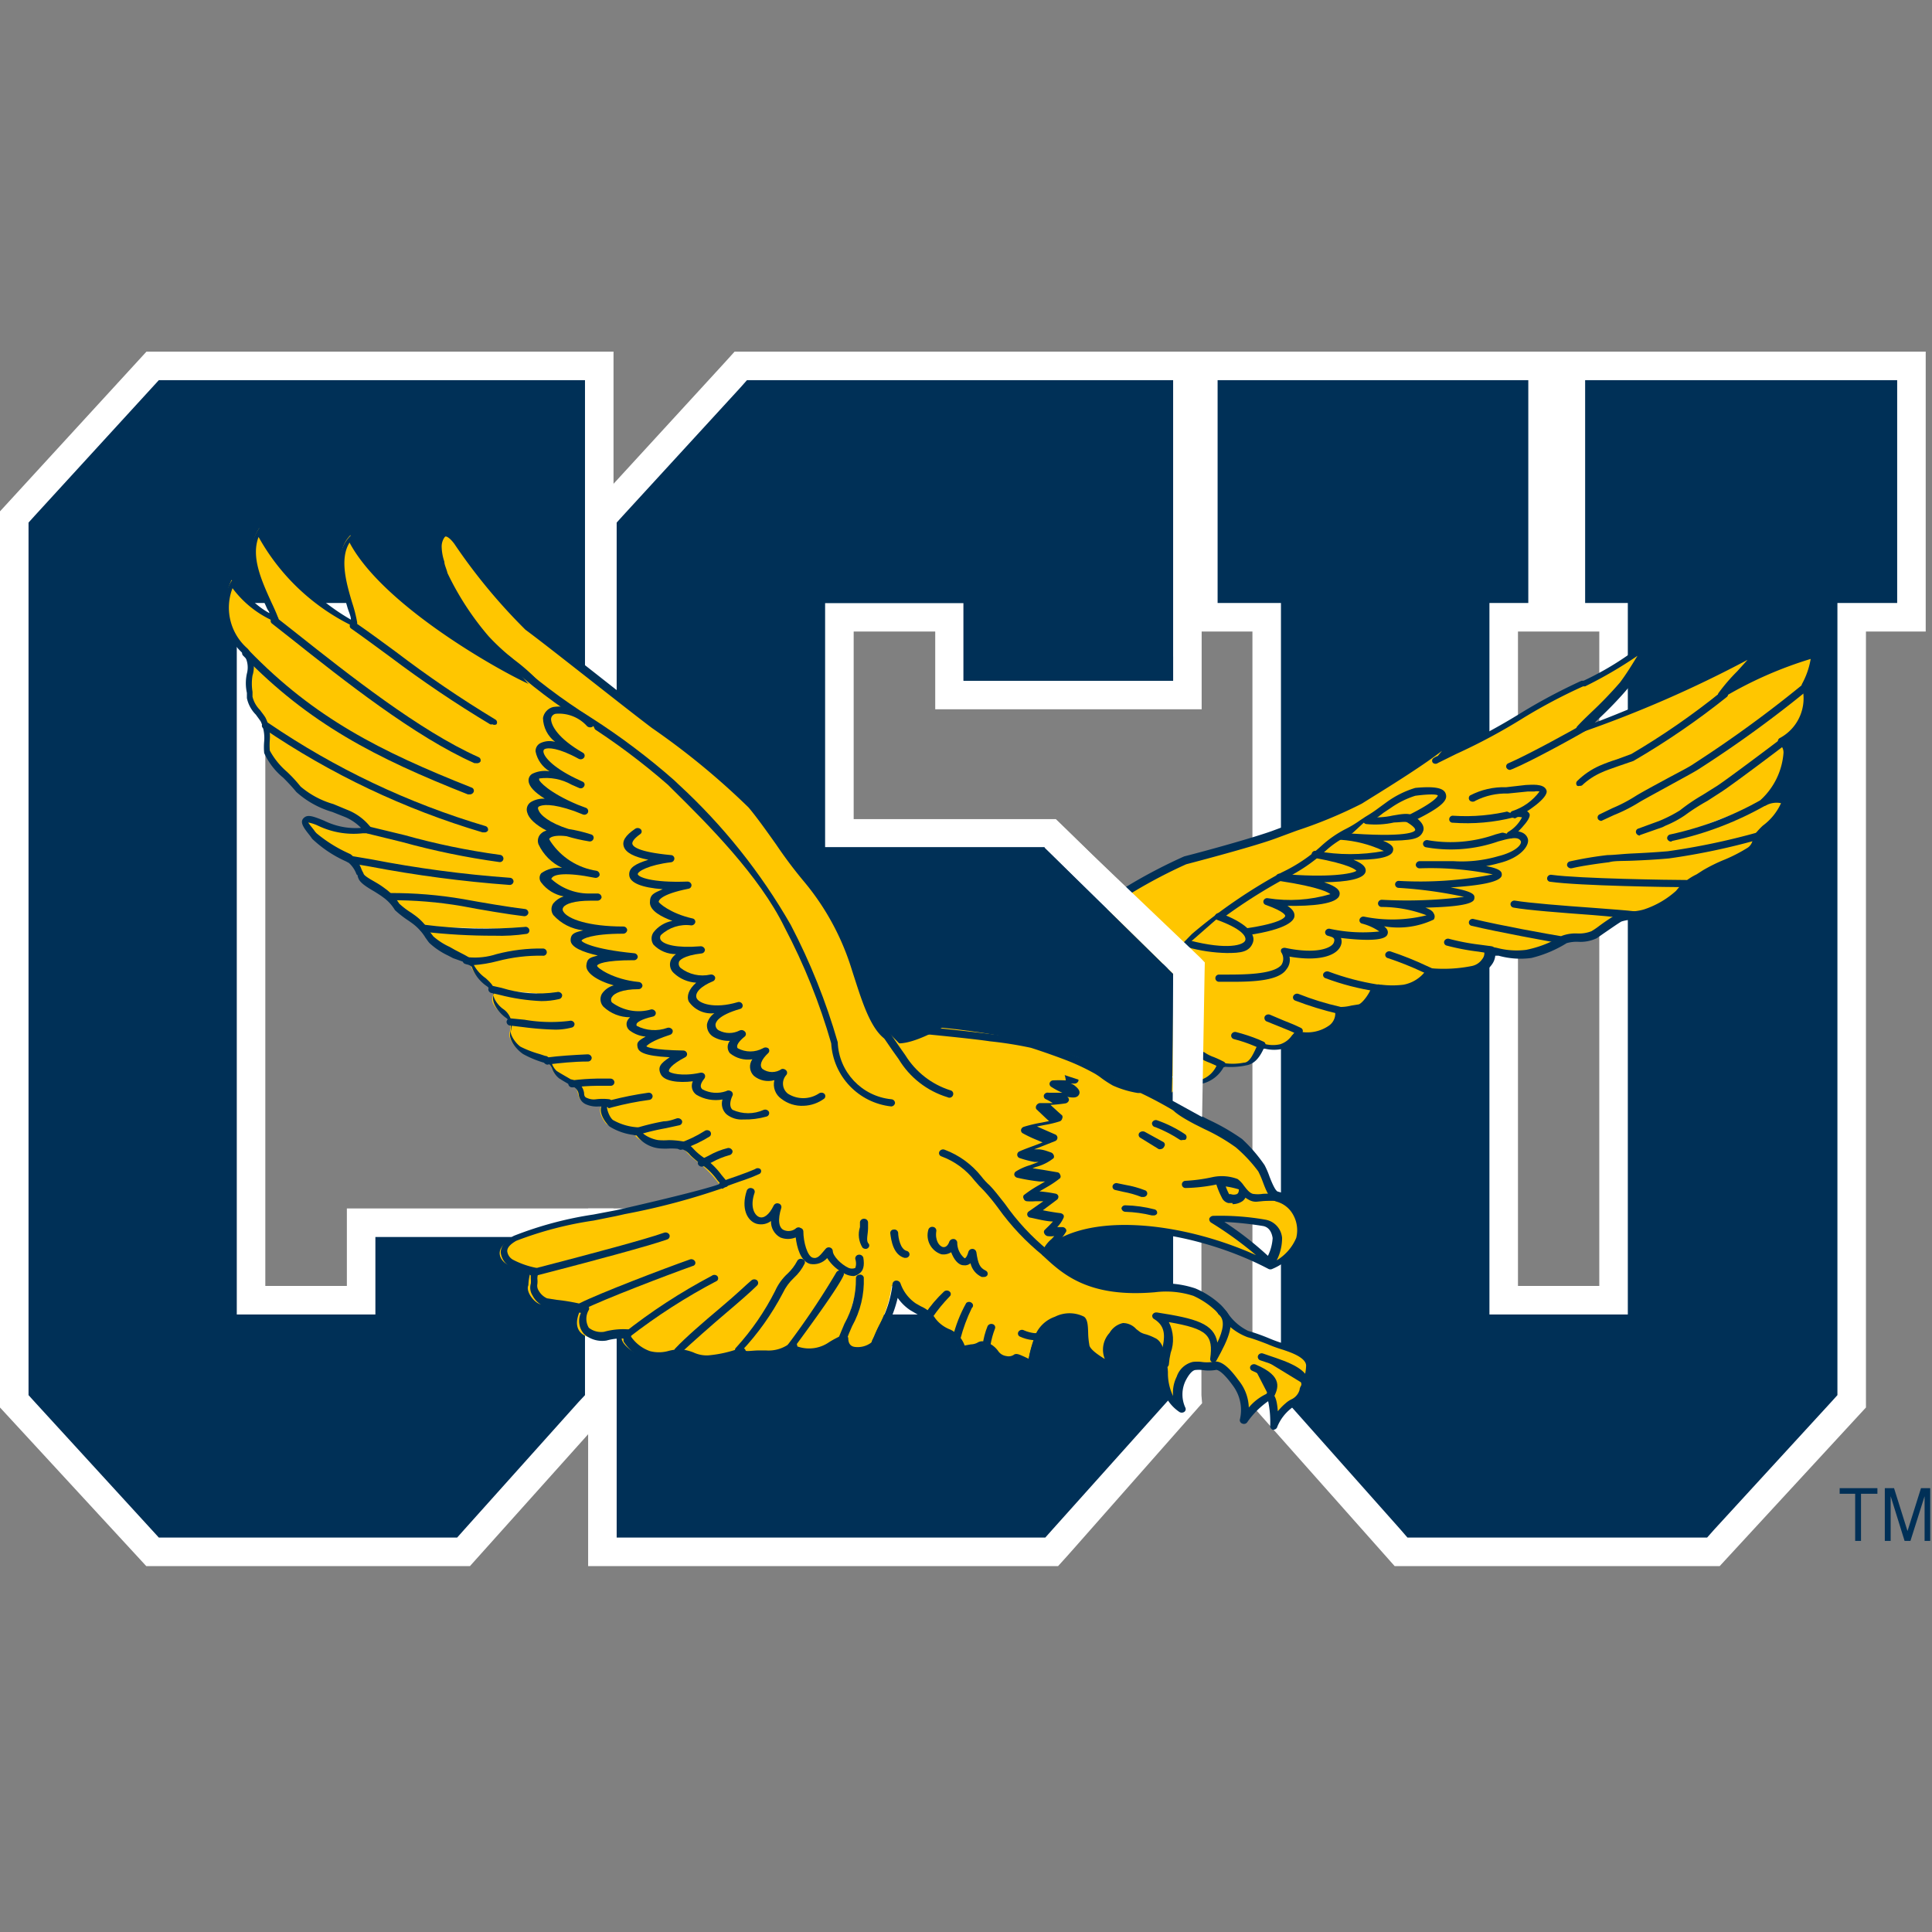 <svg xmlns="http://www.w3.org/2000/svg" viewBox="0 0 500 500"><rect x="0" y="0" width="500" height="500" fill="#808080" stroke="none"/><g id="Team-Logos-/-NCAA-/-Dark-/-COPPST" stroke="none" stroke-width="1" fill="none" fill-rule="evenodd"><g id="Asset-3" transform="translate(0 91)"><path id="Path" fill="#FFF" d="M310.93 270.058V157.907l-2.267-2.151-1.86-1.86-29.593-29.07-3.953-3.837h-52.326V72.442h21.105v20.116h68.953V0H190.116l-2.209 2.442-1.86 2.035-30.233 32.965-1.628 1.802-1.977 4.942V156.453l2.267 2.209 1.919 1.86 30.233 29.07 1.86 1.744 5.058 2.093h48.43v48.43h-21.047v-20.116h-68.721v92.558h121.628l2.209-2.442 1.86-2.093 33.198-37.616zM484.709 7.384h-74.477V65.058h11.047V249.186h-35.814V65.058h10.058V7.384h-80.407V65.058h16.395V270l1.57 1.802 29.302 32.965 1.86 2.151H441.802l1.802-2.035 30.291-33.023 1.628-1.802V65.058H490.988V7.384z"/><path d="M445.058 314.302h-84.128l-36.802-41.453V72.442h-16.395V0h190.64v72.442h-15.465V273.256l-37.849 41.047Zm-77.5-14.767h70.988l29.593-32.093V58.14h15.465v-43.372h-65.988v42.907h11.047V256.57h-50.756V57.674h10.116V14.767H322.5v42.907h16.395V267.442l28.663 32.093Zm25.291-57.733h21.047V72.442h-21.047V241.802Z" id="Shape" fill="#FFF" fill-rule="nonzero"/><path id="Path" fill="#003057" d="M484.709 7.384h-74.477V65.058h11.047V249.186h-35.814V65.058h10.058V7.384h-80.407V65.058h16.395V270l1.57 1.802 29.302 32.965 1.86 2.151H441.802l1.802-2.035 30.291-33.023 1.628-1.802V65.058H490.988V7.384zM297.326 7.384H193.314l-1.802 2.035L161.221 42.442l-1.628 1.802v109.128l1.919 1.802 30.233 29.07 1.802 1.744h55.814v63.198h-35.872v-20.058h-53.895v77.791h110.93l1.86-2.093 29.593-33.023 1.628-1.744V160.988l-1.86-1.86-29.593-29.012-1.86-1.802h-56.802V65.058h35.872v20.116h54.244V7.384z"/><path id="Path" fill="#FFF" d="M91.221 7.384h-50.116L39.244 9.419 9.012 42.442 7.384 44.244V270.058l1.628 1.802L39.244 304.884l1.86 2.035H118.314l1.86-2.093 29.593-33.023 1.628-1.744v-40.93H97.151v20.058h-35.872V65.058h35.872v20.116H151.395V7.384H103.372z"/><path d="M121.628 314.302H37.849L0 273.256V41.337L37.907 0H158.779v92.558H89.767v-20.116H68.663V241.802h21.105v-20.058H158.779v51.105l-3.488 3.895-33.663 37.558Zm-77.267-14.767H115l29.07-32.326v-30.698h-39.419v20.058H53.895V57.674h50.756v20.116h39.419V14.767H44.36L14.767 47.093V267.442l29.593 32.093Z" id="Shape" fill="#FFF" fill-rule="nonzero"/><path id="Path" fill="#003057" d="M91.221 7.384h-50.116L39.244 9.419 9.012 42.442 7.384 44.244V270.058l1.628 1.802L39.244 304.884l1.86 2.035H118.314l1.86-2.093 29.593-33.023 1.628-1.744v-40.93H97.151v20.058h-35.872V65.058h35.872v20.116H151.395V7.384H103.372z"/><path d="M327.267 225.349c1.895.409 3.293 2.02 3.43 3.953-.225 2.335-.896 4.605-1.977 6.686-4.38-4.52-9.347-8.431-14.767-11.628 4.46-.136 8.923.195 13.314.988ZM470.407 78.372c-8.489 2.244-16.614 5.69-24.128 10.233 2.442-3.721 8.605-8.837 9.826-11.977C441.217 84.885 425.658 91.867 409.593 97.5c2.442-2.791 7.093-6.686 11.047-11.628 2.706-3.715 5.172-7.599 7.384-11.628-5.36 4.657-11.325 8.569-17.733 11.628a128.779 128.779 0 0 0-15.988 8.43c-7.09 4.271-14.407 8.153-21.919 11.628 1.904-1.709 3.191-3.997 3.663-6.512-7.524 6.328-15.599 11.971-24.128 16.86-7.297 3.459-14.791 6.487-22.442 9.07-4.942 1.802-16.512 4.942-22.674 6.512-9.15 4.172-17.824 9.318-25.872 15.349-4.419 3.547-15.988 11.628-15.988 11.628-6.686 6.105-25.407 19.884-32.791 19.302-5.174-.407-8.372-11.628-10.581-18.547-2.658-8.485-6.921-16.38-12.558-23.256-3.198-3.372-10.116-14.186-14.302-19.128-7.792-7.574-16.192-14.497-25.116-20.698-8.14-5.814-25.872-20.291-32.791-25.407-6.799-6.724-12.914-14.105-18.256-22.035-3.43-4.535-5.174-1.395-5.174 1.163.221 2.416.728 4.797 1.512 7.093 2.857 6.03 6.492 11.66 10.814 16.744 3.488 4.128 9.884 8.256 13.081 11.628C134.36 84.128 98.605 65.233 90.698 47.5c-5.814 5.814 0 17.442.756 22.674C80.901 64.863 72.354 56.275 67.093 45.698c-4.709 7.093.698 15.756 3.895 23.256-4.628-2.054-8.493-5.512-11.047-9.884-2.939 6.09-1.546 13.386 3.43 17.965 1.18 1.694 1.543 3.826.988 5.814-.35 1.922-.35 3.892 0 5.814 0 2.151 2.209 3.721 3.488 5.814 1.279 2.093.698 6.337 1.221 8.488.523 2.151 5.407 6.279 8.14 9.651 3.684 2.804 7.838 4.931 12.267 6.279 2.286.919 4.291 2.423 5.814 4.36-4.019.807-8.188.402-11.977-1.163-7.384-2.907-3.198 1.395-1.686 3.372 2.732 2.359 5.786 4.316 9.07 5.814 1.512.814 2.267 3.14 2.965 4.535.698 1.395 4.477 3.14 5.814 4.36 1.403.973 2.574 2.244 3.43 3.721 1.295 1.174 2.696 2.225 4.186 3.14 1.859 1.506 3.45 3.314 4.709 5.349 1.759 1.5 3.715 2.752 5.814 3.721 1.686.988 4.186 1.977 4.186 2.791.728 1.851 2.006 3.434 3.663 4.535 1.744 1.57 2.5 2.151 1.977 3.721-.523 1.57 1.512 3.547 2.965 4.535 1.395 1.052 1.978 2.868 1.453 4.535-.465 1.57 1.512 3.953 2.965 4.942 2.162 1.019 4.397 1.874 6.686 2.558.988 0 1.221 2.733 2.674 3.721 1.453.988 3.721 2.151 3.721 2.151 2.442 1.395.988 3.779 3.198 4.535s2.733 0 5.814.581c-2.965.407-1.221 3.779 0 5.174 2.18 1.271 4.631 2.009 7.151 2.151 0 1.57 3.43 3.14 5.407 3.314 1.977.174 4.419 0 6.163.407s2.442 2.384 4.942 3.953c2.218 1.749 4.175 3.804 5.814 6.105a258.023 258.023 0 0 1-28.372 7.5c-8.807 1.365-17.468 3.545-25.872 6.512-4.942 2.733-2.209 5.814-.756 6.453 1.819 1.018 3.778 1.762 5.814 2.209-.268 1.027-.424 2.079-.465 3.14-.756 1.57 1.453 4.535 3.198 4.942 3.402.395 6.779.977 10.116 1.744-2.733 6.337 2.907 7.326 5.174 6.919 1.895-.498 3.857-.694 5.814-.581-.988 1.744 2.733 4.535 5.407 5.465 2.674.93 6.163-.756 8.43-.581 2.267.174 4.186 1.802 7.093 1.57 2.96-.253 5.873-.898 8.663-1.919.465 1.337 2.674.756 6.395.349 2.493.167 4.96-.6 6.919-2.151 0 1.57 4.186 1.802 6.163 1.395 1.977-.407 3.895-1.977 7.151-3.372 0 5.349 7.384 2.791 8.081 1.395.698-1.395.988-2.558 2.267-4.942 1.672-3.253 2.754-6.776 3.198-10.407.81 2.362 2.36 4.401 4.419 5.814 1.453.988 4.186 2.151 4.651 3.547 1.146 1.509 2.699 2.658 4.477 3.314 1.869.915 3.156 2.705 3.43 4.767 1.221-.988 3.43-.581 4.709-1.395 1.279-.814 3.198.814 3.895 1.977 1.288 1.679 3.605 2.172 5.465 1.163.465-.407 2.674 1.395 4.186 1.395.303-2.505.969-4.954 1.977-7.267.974-2.152 2.919-3.708 5.233-4.186 2.009-1.025 4.387-1.025 6.395 0 .988.756.523 4.709.988 6.686s5.407 5.116 8.14 6.512c-3.721-3.953-2.733-6.919-.988-9.07 2.965-3.953 4.186-1.57 6.395 0 .756.581 2.442.814 3.953 1.57 1.512.756 1.977 2.965 2.733 5.349.756 2.384-.756 8.837 4.651 11.977-1.12-2.436-1.12-5.239 0-7.674.988-1.977 2.209-3.14 3.43-3.314 1.221-.174 3.198.349 5.174 0 1.977-.349 4.709 3.14 5.814 4.477 2.05 2.701 2.776 6.181 1.977 9.477 1.706-2.446 3.981-4.441 6.628-5.814 1.221.814 1.221 4.942 1.221 7.674.776-1.999 2.059-3.762 3.721-5.116 1.221-1.163 3.198-1.395 3.953-3.953.935-2.036 1.505-4.22 1.686-6.453 0-2.791-4.651-4.36-6.86-4.942-2.209-.581-6.395-2.558-9.36-3.372-2.965-.814-5.814-5.116-7.384-6.86-1.89-1.762-4.074-3.179-6.453-4.186-3.415-1.088-7.024-1.425-10.581-.988-16.512 1.395-22.674-4.128-27.849-9.244 11.628-10.814 39.709-6.279 58.43 3.547 3.372-1.403 6.034-4.107 7.384-7.5 1.247-4.534-1.324-9.241-5.814-10.64-1.744-.581-2.733-5.116-3.953-7.267-1.658-2.405-3.611-4.593-5.814-6.512-3.457-2.319-7.092-4.36-10.872-6.105-2.965-1.57-6.163-3.314-6.395-5.291-.233-1.977 3.663-4.128 6.395-4.36 2.75-.352 5.101-2.148 6.163-4.709 2.035.398 4.128.398 6.163 0 2.442-.349 3.43-3.547 4.186-4.709 1.779.406 3.628.406 5.407 0 1.977-.407 3.198-2.384 4.477-3.547 2.731 1.002 5.751.855 8.372-.407 1.649-1.027 2.447-2.999 1.977-4.884 1.82-.015 3.633-.23 5.407-.64 1.453 0 3.663-2.907 4.419-5.116 2.451.314 4.932.314 7.384 0 2.81-.435 5.314-2.014 6.919-4.36 3.71.369 7.454.173 11.105-.581 2.442-.407 4.651-2.965 3.895-5.116 3.366.926 6.868 1.26 10.349.988 3.127-.812 6.122-2.065 8.895-3.721 1.744-.814 5.814 0 7.616-1.221 1.802-1.221 4.942-3.547 6.453-4.302 1.512-.756 4.419-.407 6.86-1.221 3.339-1.04 6.387-2.853 8.895-5.291.988-1.802 4.942-3.779 6.628-4.942 1.686-1.163 9.884-4.535 11.628-5.814 1.005-.747 1.641-1.891 1.744-3.14 0-1.57 7.384-5.814 7.384-9.826-1.772-.681-3.757-.532-5.407.407 4.186-3.372 8.895-13.256 4.942-15.814 5.218-2.711 7.871-8.668 6.395-14.36 1.428-2.469 2.264-5.235 2.442-8.081l-.291-.407Z" id="Shape" fill="#FFC600"/><path d="M329.709 279.07c-.524 0-.958-.407-.988-.93.094-2.184-.082-4.371-.523-6.512-2.079 1.46-3.888 3.27-5.349 5.349-.254.449-.796.646-1.279.465-.469-.115-.772-.569-.698-1.047.736-3.022.097-6.215-1.744-8.721-3.14-4.36-4.36-4.186-4.477-4.128-1.193.202-2.412.202-3.605 0a7.674 7.674 0 0 0-1.57 0c-.872 0-1.86 1.221-2.674 2.849-1.047 2.208-1.047 4.769 0 6.977.147.387.001.825-.349 1.047-.374.231-.847.231-1.221 0-3.255-2.189-5.059-5.977-4.709-9.884-.056-.879-.173-1.753-.349-2.616 0-.407 0-.756-.349-1.047-.465-1.628-.988-3.43-1.802-3.721-.644-.337-1.327-.591-2.035-.756-.74-.205-1.445-.519-2.093-.93l-1.105-.872c-.64-.581-1.279-1.105-1.744-1.047-.465.058-.872 0-1.977 1.744-1.105 1.744-2.558 4.244.93 7.965.296.331.296.832 0 1.163-.401.282-.936.282-1.337 0-3.837-1.977-8.314-4.535-8.663-7.151-.165-1.039-.262-2.088-.291-3.14.035-1.02-.083-2.039-.349-3.023-1.628-.726-3.488-.726-5.116 0-1.703.547-3.11 1.765-3.895 3.372-1.143 2.253-1.946 4.663-2.384 7.151-.015.262-.134.508-.33.682-.196.175-.454.264-.716.248-1.088-.098-2.14-.435-3.081-.988l-.814.058c-.985.505-2.11.668-3.198.465-1.383-.194-2.625-.952-3.43-2.093-.581-.93-1.977-1.802-2.384-1.686-.822.452-1.737.711-2.674.756-.697.026-1.377.226-1.977.581-.327.176-.72.176-1.047 0-.372-.111-.645-.429-.698-.814-.21-1.719-1.285-3.21-2.849-3.953-1.948-.751-3.642-2.042-4.884-3.721 0-.698-1.802-1.628-2.907-2.267l-1.395-.814c-1.277-.851-2.382-1.936-3.256-3.198-.617 2.624-1.554 5.163-2.791 7.558-.504.961-.951 1.951-1.337 2.965 0 .698-.523 1.279-.872 1.977-1.77 1.808-4.302 2.652-6.802 2.267-1.453-.19-2.659-1.214-3.081-2.616l-1.919 1.047c-1.268.901-2.716 1.515-4.244 1.802-2.282.468-4.656.161-6.744-.872-1.947 1.16-4.19 1.726-6.453 1.628h-1.744c-2.267 0-4.128.523-5.116-.349-2.643.872-5.372 1.457-8.14 1.744-1.619.043-3.228-.275-4.709-.93-.848-.313-1.724-.547-2.616-.698-.925.017-1.843.154-2.733.407-1.898.559-3.916.559-5.814 0-2.413-.839-4.465-2.481-5.814-4.651-.047-.25-.047-.506 0-.756-1.491-.063-2.983.114-4.419.523-2.093.343-4.229-.276-5.814-1.686-1.345-1.493-1.665-3.645-.814-5.465-2.054-.457-4.13-.806-6.221-1.047l-2.733-.465c-1.541-.456-2.825-1.529-3.547-2.965-.616-.925-.787-2.076-.465-3.14a5.116 5.116 0 0 0 0-.988 8.663 8.663 0 0 1 0-1.221c-1.801-.465-3.539-1.148-5.174-2.035-1.455-.737-2.439-2.158-2.616-3.779 0-1.105.581-2.733 3.372-4.302 6.649-2.615 13.573-4.468 20.64-5.523l5.814-1.105 2.326-.523c5.814-1.337 20.581-4.767 24.709-6.337l-.814-.93c-1.138-1.614-2.556-3.012-4.186-4.128-.994-.696-1.927-1.474-2.791-2.326-.485-.636-1.126-1.137-1.86-1.453-1.093-.199-2.203-.296-3.314-.291-.871.059-1.745.059-2.616 0-2.457-.188-4.709-1.441-6.163-3.43-2.476-.176-4.871-.955-6.977-2.267-1.163-1.105-2.733-3.43-2.093-5.174h-.698c-1.049.083-2.104-.076-3.081-.465-1.153-.417-1.966-1.456-2.093-2.674-.098-.806-.572-1.518-1.279-1.919 0 0-2.267-1.221-3.779-2.209-.853-.68-1.498-1.587-1.86-2.616-.155-.351-.35-.683-.581-.988l-1.337-.407c-1.921-.545-3.773-1.306-5.523-2.267-1.686-1.105-3.953-3.779-3.314-5.814.408-1.297-.032-2.711-1.105-3.547-1.628-1.105-3.663-3.605-3.372-5.465.291-.93 0-1.221-1.512-2.674-1.861-1.221-3.27-3.018-4.012-5.116a14.012 14.012 0 0 0-2.209-1.279l-2.616-.93-1.337-.698c-1.766-.831-3.394-1.929-4.826-3.256-.349-.407-.64-.872-.988-1.337-.898-1.481-2.084-2.766-3.488-3.779l-.814-.581c-1.277-.828-2.483-1.761-3.605-2.791-.795-1.334-1.865-2.484-3.14-3.372-.523-.407-1.279-.872-2.093-1.395-2.209-1.279-3.721-2.267-4.186-3.372-.465-1.105 0-.698-.523-1.105-.398-1.139-1.078-2.159-1.977-2.965l-.756-.407c-3.214-1.433-6.162-3.398-8.721-5.814l-.581-.814c-1.395-1.744-2.733-3.372-1.744-4.477.988-1.105 2.267-.698 5.407.581 2.954 1.464 6.247 2.107 9.535 1.86-1.164-1.184-2.546-2.132-4.07-2.791l-3.372-1.337c-3.451-1.002-6.631-2.77-9.302-5.174a49.942 49.942 0 0 0-3.43-3.721c-2.085-1.717-3.755-3.884-4.884-6.337a16.221 16.221 0 0 1 0-3.081c.141-1.733-.159-3.473-.872-5.058-.407-.64-.872-1.221-1.279-1.802-1.18-1.175-1.989-2.671-2.326-4.302v-1.337c-.363-1.647-.363-3.353 0-5 .467-1.732.148-3.582-.872-5.058-5.353-4.673-6.71-12.453-3.256-18.663.181-.341.545-.546.93-.523.395.003.755.228.93.581 1.898 3.372 4.696 6.15 8.081 8.023 0-.407-.407-.756-.581-1.163-3.023-6.686-6.395-14.186-2.209-20.581.232-.31.602-.484.988-.467.396.05.743.289.93.641 4.885 9.741 12.528 17.828 21.977 23.256 0-.93-.523-1.919-.872-3.081C88.256 60.465 85.872 52.5 90.698 47.674c.313-.147.675-.147.988 0 .335.051.62.271.756.581 6.163 13.837 29.767 28.605 41.453 34.884l-1.628-1.744c-2.671-2.007-5.143-4.266-7.384-6.744-4.427-5.18-8.143-10.929-11.047-17.093-.202-.981-.454-1.952-.756-2.907-.473-1.426-.728-2.916-.756-4.419-.192-1.809.79-3.54 2.442-4.302 1.453-.407 3.023.465 4.651 2.616C124.707 56.414 130.764 63.737 137.5 70.407c3.488 2.616 9.709 7.442 16.279 12.616 6.57 5.174 12.5 9.826 16.453 12.791 8.97 6.255 17.427 13.215 25.291 20.814 2.035 2.384 4.709 6.163 7.267 9.767a98.023 98.023 0 0 0 7.035 9.302c5.59 6.936 9.901 14.81 12.733 23.256l.465 1.512c1.919 5.814 5.116 16.047 9.244 16.395 6.628.523 24.593-12.326 31.919-19.07 0 0 11.628-8.314 15.988-11.628 8.147-6.148 16.962-11.356 26.279-15.523 6.163-1.57 17.442-4.709 22.558-6.512l5.814-2.151c5.626-1.836 11.106-4.09 16.395-6.744l1.86-1.221c7.823-4.356 15.219-9.436 22.093-15.174.298-.314.741-.447 1.163-.349.424.08.736.441.756.872-.04 1.332-.464 2.624-1.221 3.721l.64-.349c5.902-2.725 11.63-5.812 17.151-9.244 5.042-3.081 10.265-5.858 15.64-8.314h.523c6.294-2.936 12.161-6.711 17.442-11.221.406-.331.989-.331 1.395 0 .332.339.332.882 0 1.221-.407.64-.872 1.512-1.453 2.5-1.715 3.253-3.658 6.381-5.814 9.36-2.335 2.733-4.819 5.333-7.442 7.791-.436.377-.844.785-1.221 1.221 14.635-5.598 28.873-12.183 42.616-19.709.388-.256.891-.256 1.279 0 .372.203.544.645.407 1.047-1.439 2.551-3.263 4.865-5.407 6.86l-1.453 1.57c6.26-3.523 12.968-6.183 19.942-7.907.28-.113.592-.113.872 0 .227.158.359.421.349.698-.185 2.874-.999 5.673-2.384 8.198 1.352 5.539-.989 11.322-5.814 14.36.586.814.911 1.788.93 2.791-.216 4.075-1.746 7.971-4.36 11.105.955-.009 1.903.169 2.791.523.355.143.585.489.581.872 0 3.023-3.081 5.814-5.349 7.907-.771.601-1.455 1.306-2.035 2.093-.025.115-.025.234 0 .349-.179 1.282-.871 2.436-1.919 3.198-2.043 1.268-4.181 2.376-6.395 3.314-1.791.774-3.538 1.648-5.233 2.616a16.337 16.337 0 0 1-1.802 1.105c-1.73.899-3.286 2.1-4.593 3.547-2.627 2.694-5.884 4.692-9.477 5.814-1.279.406-2.611.622-3.953.64-.929.019-1.85.175-2.733.465-.988.581-2.965 1.977-4.593 3.081l-1.744 1.221c-1.521.724-3.203 1.044-4.884.93-.981-.037-1.962.081-2.907.349-2.821 1.753-5.902 3.048-9.128 3.837-2.839.388-5.728.19-8.488-.581h-.872c-.082.82-.383 1.604-.872 2.267-.957 1.376-2.421 2.317-4.07 2.616-3.521.692-7.114.946-10.698.756-1.892 2.191-4.477 3.668-7.326 4.186-2.065.261-4.155.261-6.221 0h-.64c-.93 2.035-3.023 4.942-5.058 5.058h-1.57c-.918.202-1.852.319-2.791.349.155 1.953-.845 3.817-2.558 4.767-2.672 1.328-5.753 1.578-8.605.698l-.407.465c-1.021 1.369-2.443 2.386-4.07 2.907-1.547.375-3.162.375-4.709 0h-.349c-.756 1.57-1.977 3.895-4.477 4.302-1.909.411-3.869.528-5.814.349-1.344 2.583-3.904 4.312-6.802 4.593-1.838.262-3.547 1.096-4.884 2.384-.349.349-.523.698-.465.93 0 1.57 3.605 3.43 5.814 4.593l2.5 1.279c2.99 1.391 5.85 3.045 8.547 4.942 2.186 2.021 4.137 4.284 5.814 6.744.503.953.931 1.945 1.279 2.965.523 1.337 1.453 3.663 2.151 3.895 2.435.565 4.534 2.097 5.814 4.244 1.308 2.386 1.56 5.21.698 7.791-1.463 3.607-4.311 6.476-7.907 7.965-.327.176-.72.176-1.047 0-18.605-9.767-45.291-13.721-56.395-4.302 4.535 4.477 10.581 9.593 26.279 8.256 3.776-.481 7.611-.103 11.221 1.105 2.447 1.03 4.691 2.487 6.628 4.302a17.442 17.442 0 0 1 1.628 1.919c1.339 2.048 3.207 3.696 5.407 4.767 1.837.539 3.642 1.179 5.407 1.919 1.272.537 2.572 1.003 3.895 1.395C335.174 257.5 340 259.302 340 262.558c-.059 1.833-.494 3.633-1.279 5.291l-.523 1.453c-.469 1.552-1.565 2.838-3.023 3.547-.425.19-.817.445-1.163.756-1.509 1.221-2.688 2.8-3.43 4.593-.111.486-.548.826-1.047.814l.174.058Zm-1.221-9.535c.209-.06.431-.06.64 0 1.047.64 1.395 2.384 1.57 4.709.604-.766 1.286-1.467 2.035-2.093.437-.395.926-.727 1.453-.988 1.052-.474 1.84-1.389 2.151-2.5 0-.523.407-1.047.581-1.512.673-1.482 1.048-3.082 1.105-4.709 0-2.267-4.709-3.663-5.814-4.07-1.423-.423-2.821-.927-4.186-1.512-1.802-.698-3.663-1.395-5.174-1.802-2.681-1.015-5.019-2.769-6.744-5.058-.523-.698-1.047-1.279-1.453-1.744-1.706-1.615-3.672-2.931-5.814-3.895-3.205-1.037-6.6-1.355-9.942-.93-17.442 1.512-24.07-4.884-29.07-9.535-.34-.359-.34-.92 0-1.279 10.814-10.349 35.988-7.442 55.233 1.221-3.654-3.104-7.542-5.922-11.628-8.43-.349-.226-.532-.636-.465-1.047.163-.382.518-.648.93-.698 4.557-.131 9.115.2 13.605.988 2.336.413 4.101 2.346 4.302 4.709.005 2.022-.473 4.015-1.395 5.814 2.259-1.354 4.03-3.389 5.058-5.814.515-2.071.202-4.261-.872-6.105-.941-1.653-2.516-2.85-4.36-3.314-1.686-.581-2.558-2.791-3.43-5.116-.334-.914-.722-1.807-1.163-2.674-1.696-2.287-3.647-4.374-5.814-6.221-2.538-1.823-5.244-3.4-8.081-4.709l-2.558-1.279c-3.605-1.919-6.628-3.721-6.919-5.814-.057-.876.285-1.731.93-2.326 1.742-1.725 4.016-2.811 6.453-3.081 2.319-.346 4.296-1.862 5.233-4.012.068-.255.235-.473.465-.604.229-.131.502-.165.756-.094 1.92.376 3.894.376 5.814 0 1.395 0 2.267-1.977 2.907-3.256a8.721 8.721 0 0 1 .523-1.047c.25-.319.642-.493 1.047-.465h1.163c1.243.29 2.536.29 3.779 0 1.202-.394 2.244-1.17 2.965-2.209l.93-1.047c.36-.208.803-.208 1.163 0 2.628.53 5.358-.037 7.558-1.57 1.274-.905 1.871-2.491 1.512-4.012-.125-.257-.125-.557 0-.814.278-.12.594-.12.872 0 1.135.049 2.271-.068 3.372-.349l1.802-.291c.698 0 2.674-2.267 3.43-4.419.14-.477.613-.776 1.105-.698h1.395c1.93.243 3.884.243 5.814 0 2.343-.449 4.425-1.781 5.814-3.721.095-.239.284-.429.523-.523.265-.085.549-.085.814 0 3.498.299 7.021.104 10.465-.581 1.115-.211 2.099-.86 2.733-1.802.497-.598.67-1.401.465-2.151-.166-.288-.166-.642 0-.93.243-.244.591-.353.93-.291l2.384.465c2.463.657 5.029.835 7.558.523 3.312-.66 6.48-1.9 9.36-3.663 1.248-.446 2.571-.643 3.895-.581 1.248.071 2.498-.127 3.663-.581.603-.354 1.186-.742 1.744-1.163 1.529-1.152 3.121-2.22 4.767-3.198 1.161-.486 2.405-.742 3.663-.756 1.161-.023 2.315-.199 3.43-.523 3.077-1.012 5.909-2.656 8.314-4.826 1.41-1.806 3.222-3.259 5.291-4.244l1.628-1.047c1.863-1.095 3.807-2.048 5.814-2.849 2.016-.85 3.96-1.861 5.814-3.023.698-.491 1.161-1.248 1.279-2.093v-.523c0-.174 1.163-1.744 2.616-3.081 2.043-1.502 3.665-3.504 4.709-5.814-1.327-.265-2.704-.06-3.895.581-.453.229-1.005.079-1.279-.349-.156-.153-.244-.363-.244-.581s.088-.428.244-.581c3.393-3.154 5.47-7.473 5.814-12.093.037-.88-.353-1.725-1.047-2.267-.268-.154-.426-.447-.407-.756.004-.303.156-.585.407-.756 4.865-2.543 7.289-8.142 5.814-13.43-.085-.185-.085-.397 0-.581 1.118-2.027 1.884-4.229 2.267-6.512-7.85 2.383-15.385 5.701-22.442 9.884-.406.266-.931.266-1.337 0-.296-.331-.296-.832 0-1.163 1.446-1.96 3.04-3.806 4.767-5.523l2.674-2.965c-13.833 7.365-28.217 13.644-43.023 18.779-.428.076-.86-.106-1.105-.465-.233-.31-.233-.736 0-1.047.988-1.105 2.326-2.384 3.779-3.779a103.023 103.023 0 0 0 7.326-7.616c1.744-2.326 3.256-4.826 4.535-6.919-4.321 2.956-8.848 5.598-13.547 7.907h-.523c-5.299 2.393-10.444 5.111-15.407 8.14-5.603 3.498-11.43 6.625-17.442 9.36l-4.709 2.326c-.377.291-.902.291-1.279 0-.156-.153-.244-.363-.244-.581s.088-.428.244-.581c.367-.282.78-.498 1.221-.64l1.105-1.337c-4.593 3.547-12.209 8.372-18.895 12.5l-1.86 1.163c-5.413 2.753-11.031 5.086-16.802 6.977l-5.814 2.151c-5 1.802-16.628 4.942-22.849 6.57-9.038 4.073-17.582 9.164-25.465 15.174-4.244 3.372-15.174 11.163-15.988 11.628-6.628 5.814-25.523 20.174-33.547 19.535-5.814-.407-8.605-10.058-11.105-17.733l-.465-1.453c-2.565-8.301-6.754-16.008-12.326-22.674-2.569-3.07-4.975-6.272-7.209-9.593-2.558-3.605-5.174-7.267-7.151-9.593-7.722-7.53-16.066-14.395-24.942-20.523-4.012-3.023-10.349-8.023-16.512-12.849-6.163-4.826-12.733-10-16.279-12.616-6.857-6.802-13.03-14.26-18.43-22.267-1.221-1.628-2.035-1.919-2.267-1.86-.233.058-.988 1.163-.988 2.558.024 1.346.259 2.68.698 3.953 0 .814.523 1.744.814 2.965 2.811 5.891 6.388 11.384 10.64 16.337 2.226 2.398 4.658 4.596 7.267 6.57 2.071 1.591 4.014 3.34 5.814 5.233.296.331.296.832 0 1.163-.365.262-.856.262-1.221 0-4.942-1.744-38.663-19.826-47.849-37.209-2.674 4.244-.756 10.756.698 15.64a35.698 35.698 0 0 1 1.279 5.058c.029.313-.103.619-.349.814-.306.177-.683.177-.988 0-10.221-5.002-18.662-13.017-24.186-22.965C64.942 53.14 67.616 59.128 70.291 65c.581 1.221 1.163 2.5 1.628 3.721.223.292.223.697 0 .988-.352.235-.811.235-1.163 0-4.198-1.873-7.842-4.797-10.581-8.488-2.103 5.456-.596 11.644 3.779 15.523l.291.291c1.423 1.965 1.832 4.488 1.105 6.802-.226 1.386-.226 2.8 0 4.186v1.279c.315 1.297.979 2.483 1.919 3.43.465.64.988 1.279 1.395 1.919.922 1.792 1.324 3.805 1.163 5.814a18.256 18.256 0 0 0 0 2.791c1.13 2.074 2.627 3.926 4.419 5.465 1.274 1.191 2.459 2.474 3.547 3.837 2.472 2.102 5.367 3.648 8.488 4.535l3.488 1.453c2.255.863 4.256 2.283 5.814 4.128l.407.465c.205.298.205.691 0 .988-.2.323-.551.52-.93.523h-1.163c-3.985.45-8.016-.235-11.628-1.977-.796-.375-1.636-.649-2.5-.814.349.581 1.105 1.453 1.453 1.919.204.312.438.604.698.872 2.442 2.029 5.139 3.73 8.023 5.058l.756.349c1.309.993 2.299 2.347 2.849 3.895A8.721 8.721 0 0 0 94.07 135c0 .64 2.151 1.744 3.314 2.442a21.803 21.803 0 0 1 2.267 1.512c1.469 1.041 2.714 2.365 3.663 3.895.966.895 2.018 1.694 3.14 2.384l.814.581c1.604 1.142 2.951 2.607 3.953 4.302l.93 1.221c1.275 1.112 2.704 2.032 4.244 2.733l1.337.756 1.453.756c1.802.93 3.256 1.628 3.256 2.791.746 1.516 1.867 2.817 3.256 3.779 1.57 1.453 2.616 2.442 2.035 4.419 0 .872 1.163 2.674 2.558 3.605 1.851 1.303 2.611 3.678 1.86 5.814 0 .93 1.163 2.907 2.558 3.895 1.6.802 3.274 1.445 5 1.919l1.395.465c.93 0 1.337 1.163 1.744 2.035.26.705.678 1.341 1.221 1.86 1.453.93 3.605 2.093 3.605 2.151 1.806.305 3.213 1.735 3.488 3.547 0 .93.349 1.163.872 1.337.696.298 1.46.398 2.209.291 1.158-.144 2.33-.144 3.488 0 .412.105.699.476.699.901 0 .425-.288.796-.699.901-.523 0-.64 0-.64.349s.465 2.267 1.512 3.198c2.008 1.149 4.259 1.807 6.57 1.919.479.056.847.449.872.93 0 .814 2.616 2.209 4.477 2.384.813.059 1.629.059 2.442 0 1.307-.007 2.611.11 3.895.349 1.029.449 1.943 1.125 2.674 1.977.74.78 1.558 1.481 2.442 2.093 1.815 1.235 3.407 2.768 4.709 4.535l1.453 1.744c.198.166.312.411.312.669 0 .258-.114.503-.312.669-8.604 3.037-17.428 5.409-26.395 7.093l-2.326.523-5.814 1.163c-6.84.996-13.548 2.751-20 5.233-1.105.64-2.384 1.57-2.326 2.733.127.95.714 1.777 1.57 2.209 1.833.948 3.79 1.633 5.814 2.035.314.025.586.228.698.523.148.23.148.526 0 .756-.191.501-.29 1.033-.291 1.57.056.463.056.932 0 1.395-.104.586.021 1.189.349 1.686.486.873 1.24 1.566 2.151 1.977l2.616.407c2.551.273 5.078.739 7.558 1.395.275.044.513.217.64.465.115.239.115.517 0 .756-.845 1.414-.845 3.179 0 4.593 1.115.883 2.547 1.262 3.953 1.047 1.985-.553 4.048-.769 6.105-.64.368-.01.717.165.93.465.179.284.179.646 0 .93-.085.185-.085.397 0 .581 1.191 1.691 2.877 2.97 4.826 3.663 1.525.399 3.126.399 4.651 0 1.116-.314 2.271-.471 3.43-.465 1.096.133 2.171.406 3.198.814 1.181.551 2.477.81 3.779.756 2.823-.245 5.6-.871 8.256-1.86.28-.113.592-.113.872 0 .285.074.507.297.581.581 0 .349 1.802 0 3.43 0h1.86c2.287.171 4.553-.535 6.337-1.977.381-.207.84-.207 1.221 0 .353.169.562.541.523.93 1.565.562 3.255.682 4.884.349 1.211-.25 2.359-.744 3.372-1.453a26.337 26.337 0 0 1 3.43-1.802c.306-.177.683-.177.988 0 .271.169.46.443.523.756 0 1.744.93 2.151 1.57 2.267 1.616.249 3.262-.194 4.535-1.221 0-.581.523-1.105.814-1.802.39-1.078.857-2.127 1.395-3.14 1.676-3.143 2.741-6.576 3.14-10.116.059-.5.485-.876.988-.872.506.002.953.331 1.105.814.738 2.084 2.123 3.877 3.953 5.116l1.337.756c1.52.661 2.814 1.752 3.721 3.14.987 1.291 2.316 2.278 3.837 2.849 1.742.823 3.082 2.31 3.721 4.128l1.628-.291c.566-.016 1.121-.155 1.628-.407.51-.349 1.14-.475 1.744-.349 1.543.368 2.891 1.302 3.779 2.616.494.645 1.228 1.065 2.035 1.163.634.156 1.304.051 1.86-.291.698-.581 1.686 0 2.791.465l1.105.523c.398-2.209 1.022-4.371 1.86-6.453.991-2.074 2.771-3.665 4.942-4.419 2.376-1.202 5.182-1.202 7.558 0 .872.698.988 2.093 1.047 4.36.024.956.121 1.908.291 2.849 0 .698.93 1.86 4.012 3.721-.934-2.295-.458-4.922 1.221-6.744.751-1.306 2.017-2.235 3.488-2.558 1.314.015 2.56.586 3.43 1.57l.988.756c.451.269.941.465 1.453.581.803.234 1.582.546 2.326.93 1.686.698 2.326 2.733 2.965 4.942v.93c.276 1.005.432 2.04.465 3.081-.038 2.112.42 4.203 1.337 6.105-.167-1.721.156-3.454.93-5 .633-1.92 2.218-3.373 4.186-3.837.734-.087 1.475-.087 2.209 0 .964.145 1.943.145 2.907 0 2.442-.698 4.884 2.267 6.802 4.884 1.581 1.967 2.479 4.396 2.558 6.919 1.349-1.618 3.062-2.894 5-3.721h.291Zm-11.628-44.302c3.999 2.605 7.772 5.542 11.279 8.779.708-1.435 1.123-2.996 1.221-4.593-.291-1.86-1.163-2.907-2.558-3.14-3.292-.53-6.611-.88-9.942-1.047Z" id="Shape" fill="#003057"/><path d="M356.337 164.651c-4.371-.639-8.659-1.75-12.791-3.314l12.791 3.314Z" id="Path" fill="#FFF"/><path d="M356.337 165.581c-4.548-.665-9.011-1.815-13.314-3.43-.244-.076-.443-.255-.544-.49s-.093-.502.02-.731c.296-.467.879-.661 1.395-.465 4.066 1.517 8.273 2.627 12.558 3.314.376-.096.773.051.995.37.222.319.222.742 0 1.061-.222.319-.618.467-.995.37h-.116Z" id="Path" fill="#003057"/><path d="M370.64 160.523c-3.614-1.718-7.321-3.232-11.105-4.535l11.105 4.535Z" id="Path" fill="#FFF"/><path d="M370.64 161.453h-.465l-1.919-.872c-2.932-1.375-5.941-2.578-9.012-3.605-.261-.037-.491-.189-.626-.415-.135-.226-.162-.501-.071-.748.236-.502.809-.751 1.337-.581 3.172 1.054 6.279 2.296 9.302 3.721l1.919.872c.234.088.419.272.508.506.089.233.073.494-.043.715-.211.297-.569.453-.93.407Z" id="Path" fill="#003057"/><path d="M385.64 154.826c-3.721-.421-7.411-1.081-11.047-1.977l11.047 1.977Z" id="Path" fill="#FFF"/><path d="m385.64 155.756-2.965-.465a59.477 59.477 0 0 1-8.256-1.57c-.25-.052-.465-.21-.588-.434-.123-.224-.142-.49-.052-.729.214-.494.767-.745 1.279-.581 2.616.691 5.278 1.196 7.965 1.512l3.023.407c.524.089.884.577.814 1.105-.055.266-.217.498-.448.641-.231.143-.511.185-.773.115Z" id="Path" fill="#003057"/><path d="M404.128 152.267c-5.814-.988-16.512-2.965-22.907-4.535l22.907 4.535Z" id="Path" fill="#FFF"/><path d="M404.128 153.198c-3.605-.64-15.872-2.849-23.256-4.593-.247-.04-.464-.184-.598-.395-.133-.211-.17-.47-.1-.71.079-.258.261-.473.503-.593.242-.121.522-.137.776-.046 7.035 1.686 19.244 3.895 22.849 4.477.524.089.884.577.814 1.105-.11.454-.522.769-.988.756Z" id="Path" fill="#003057"/><path d="M422.616 145.756c-5.174-.581-25.349-1.744-30.814-2.733l30.814 2.733Z" id="Path" fill="#FFF"/><path d="M422.616 146.686c-1.919 0-5.814-.523-10.407-.872-7.965-.581-17.035-1.279-20.465-1.919-.259-.028-.495-.163-.65-.373-.155-.21-.214-.475-.164-.731.167-.512.695-.814 1.221-.698 3.372.581 12.733 1.337 20.233 1.86 4.593.349 8.547.64 10.465.872.262.015.508.134.682.33.175.196.264.454.248.716-.116.533-.622.887-1.163.814Z" id="Path" fill="#003057"/><path d="M411.047 96.686c-3.198 1.977-15.523 8.663-20.233 10.64l20.233-10.64Z" id="Path" fill="#FFF"/><path d="M390.814 108.256c-.382.009-.739-.192-.93-.523-.114-.229-.121-.496-.02-.731s.299-.414.544-.49c4.651-1.977 17.035-8.721 20.058-10.581.425-.34 1.029-.34 1.453 0 .178.165.279.397.279.64 0 .243-.101.475-.279.64-3.081 1.919-15.465 8.721-20.349 10.756l-.756.291Z" id="Path" fill="#003057"/><path d="M315.465 162.093c6.163 0 20.407.814 17.442-6.86 13.837 2.965 16.512-3.372 11.628-4.942 18.256 2.558 16.279-.814 8.895-3.14 17.442 2.326 26.628-2.558 4.709-4.36 26.105.581 33.721-2.326 4.419-4.884 29.07.349 37.674-4.535 5.174-5.174 10.349-.581 11.628.988 20.698-1.337 9.07-2.326 8.837-7.907 1.453-6.105-6.374 2.33-13.234 3.01-19.942 1.977l-54.477 34.826Z" id="Path" fill="#FFC600"/><path d="M319.186 163.081h-3.721c-.514 0-.93-.416-.93-.93 0-.514.416-.93.93-.93h1.57c4.709 0 12.5 0 14.593-2.5.624-.975.624-2.223 0-3.198-.179-.284-.179-.646 0-.93.27-.238.632-.344.988-.291 8.198 1.744 12.035 0 12.558-1.337.523-1.337-.407-1.453-1.57-1.802-.472-.141-.752-.625-.64-1.105.164-.486.657-.782 1.163-.698 4.217.923 8.556 1.159 12.849.698-1.361-.936-2.877-1.625-4.477-2.035-.236-.054-.439-.204-.56-.413-.121-.209-.15-.46-.079-.691.164-.486.657-.782 1.163-.698 5.346 1.091 10.869.972 16.163-.349-3.711-1.423-7.653-2.153-11.628-2.151-.257.001-.503-.105-.679-.293-.176-.187-.267-.439-.251-.696.061-.523.521-.907 1.047-.872 7.082.391 14.185.138 21.221-.756-5.572-1.207-11.228-1.984-16.919-2.326-.514 0-.93-.416-.93-.93.014-.258.135-.499.333-.664.199-.165.457-.241.713-.208 8.12.453 16.265-.114 24.244-1.686-6.233-1.274-12.596-1.801-18.953-1.57-.503.003-.929-.372-.988-.872.029-.533.455-.959.988-.988h8.721c3.921.258 7.857-.175 11.628-1.279 4.709-1.163 6.279-3.198 5.814-3.953-.465-.756-1.337-.988-4.012-.349l-1.744.465c-6.044 2.119-12.533 2.64-18.837 1.512-.24-.067-.443-.229-.564-.447-.12-.219-.148-.476-.076-.715.192-.517.751-.796 1.279-.64 5.848.987 11.851.467 17.442-1.512l1.744-.465c4.244-.988 6.163 0 6.628 1.628.465 1.628-1.744 4.884-7.5 6.279a32.442 32.442 0 0 1-3.314.756c4.128.756 4.07 1.686 4.07 2.267 0 1.977-6.57 2.849-13.256 3.256 6.279 1.105 6.221 2.035 6.163 2.733-.058.698 0 2.209-12.674 2.5 1.744.64 2.035 1.221 2.151 1.512.322.474.322 1.096 0 1.57-3.998 1.9-8.489 2.51-12.849 1.744.814.64 1.105 1.279.93 1.919s-.698 2.442-12.093 1.105c.234.598.234 1.262 0 1.86-.872 2.558-5.291 4.36-13.314 2.965.253 1.171-.047 2.393-.814 3.314-1.919 2.907-8.488 3.198-13.721 3.198Z" id="Path" fill="#003057"/><path d="M391.105 125.058c2.965-1.977 7.151-6.512.698-5.291-5.073 1.251-10.311 1.703-15.523 1.337l14.826 3.953Z" id="Path" fill="#FFC600"/><path d="M391.105 125.988c-.327.012-.643-.115-.872-.349-.196-.154-.31-.39-.31-.64 0-.249.114-.485.31-.64 1.567-.896 2.84-2.23 3.663-3.837-.691-.136-1.402-.136-2.093 0-5.161 1.319-10.502 1.791-15.814 1.395-.263.02-.521-.08-.701-.272-.181-.192-.265-.455-.229-.717.028-.259.163-.495.373-.65.21-.155.475-.214.731-.164 5.1.335 10.221-.136 15.174-1.395.93 0 3.721-.64 4.477.872.756 1.512-4.302 5.814-4.36 6.105-.095.12-.214.219-.349.291Z" id="Path" fill="#003057"/><path d="M391.802 119.767c5.814-2.384 12.093-7.907 3.488-6.919s-11.337.814-14.07 2.558l10.581 4.36Z" id="Path" fill="#FFC600"/><path d="M391.802 120.698c-.377-.013-.723-.208-.93-.523-.114-.237-.123-.512-.023-.756.1-.244.298-.434.546-.523 2.815-.911 5.275-2.68 7.035-5.058-.44-.1-.897-.1-1.337 0h-1.686l-5.174.523c-2.902-.086-5.78.553-8.372 1.86-.425.34-1.029.34-1.453 0-.181-.175-.283-.417-.283-.669 0-.252.102-.493.283-.669 2.882-1.514 6.107-2.255 9.36-2.151l5.116-.581c1.163 0 4.709-.523 5.349 1.395.64 1.919-5.291 5.814-8.198 7.267l-.233-.116Z" id="Path" fill="#003057"/><path d="M364.709 120.93c9.593-4.709 12.093-8.081 1.744-7.093-2.477.732-4.816 1.872-6.919 3.372-1.221.756-3.953 2.965-5.407 3.721-1.453.756-3.721 2.558-5.407 3.372-2.133 1.078-4.093 2.47-5.814 4.128-3.118 2.815-6.598 5.201-10.349 7.093-8.292 4.407-16.089 9.689-23.256 15.756C305.581 155 298.43 162.5 295.465 166.047c-3.362 3.568-5.216 8.296-5.175 13.198l74.419-58.314Z" id="Path" fill="#FFC600"/><path d="M290.291 180.233c-.525.035-.986-.349-1.047-.872-.084-5.115 1.835-10.06 5.349-13.779 3.023-3.547 10.058-10.988 13.895-14.884 7.183-6.096 14.976-11.435 23.256-15.93 3.735-1.761 7.185-4.074 10.233-6.86 1.855-1.7 3.928-3.147 6.163-4.302 1.38-.687 2.702-1.484 3.953-2.384l1.512-.988c1.168-.688 2.294-1.446 3.372-2.267l1.919-1.395c2.239-1.626 4.735-2.864 7.384-3.663 5-.465 7.326 0 7.849 1.453.523 1.453 0 3.14-8.895 7.384-.505.252-1.118.105-1.453-.349-.121-.223-.146-.485-.069-.726.077-.241.249-.441.476-.553 6.86-3.372 7.791-4.884 7.907-5.174.116-.291-1.337-.581-5.814 0-2.26.717-4.397 1.776-6.337 3.14l-1.919 1.279c-1.142.916-2.347 1.751-3.605 2.5l-1.337.814a31.86 31.86 0 0 1-4.128 2.558c-2.119 1.006-4.078 2.319-5.814 3.895-3.179 2.921-6.762 5.369-10.64 7.267-8.126 4.403-15.782 9.624-22.849 15.581-3.895 3.895-10.872 11.221-13.779 14.767-3.287 3.344-5.089 7.87-5 12.558.116.319.049.675-.174.93h-.407Z" id="Path" fill="#003057"/><path d="M446.512 88.43c-7.548 5.998-15.535 11.42-23.895 16.221-3.198 1.221-6.919 2.384-8.14 2.965-2.159.855-4.133 2.119-5.814 3.721l37.849-22.907Z" id="Path" fill="#FFC600"/><path d="M408.837 112.384c-.209.06-.431.06-.64 0-.178-.165-.279-.397-.279-.64s.101-.475.279-.64c1.682-1.66 3.652-2.999 5.814-3.953 1.443-.622 2.918-1.165 4.419-1.628l3.779-1.395c8.136-4.791 15.909-10.174 23.256-16.105.425-.34 1.029-.34 1.453 0 .198.166.312.411.312.669 0 .258-.114.503-.312.669-7.642 6.112-15.726 11.651-24.186 16.57l-3.895 1.337c-1.802.64-3.488 1.221-4.186 1.57-1.937.819-3.709 1.981-5.233 3.43-.179.094-.38.134-.581.116Z" id="Path" fill="#003057"/><path d="M455.174 125.058c-7.632 2.17-15.401 3.821-23.256 4.942-5.814.581-12.326.581-15.523.988-3.198.407-7.384.988-9.593 1.57l48.372-7.5Z" id="Path" fill="#FFC600"/><path d="M406.628 133.721c-.446.018-.859-.234-1.047-.64-.069-.256-.026-.528.118-.75.144-.222.376-.372.638-.412a93.546 93.546 0 0 1 9.709-1.628c1.57 0 3.779-.291 6.337-.407 2.558-.116 5.814-.291 9.244-.581 7.852-1.109 15.621-2.74 23.256-4.884.529-.17 1.101.079 1.337.581.07.247.035.512-.097.732-.132.22-.349.376-.6.43-7.743 2.212-15.63 3.883-23.605 5-3.198.291-6.453.465-9.36.581-2.907.116-4.709 0-6.163.407-2.907.349-7.267.988-9.419 1.512l-.349.058Z" id="Path" fill="#003057"/><path d="M456.628 116.628c-7.536 4.268-15.669 7.384-24.128 9.244l24.128-9.244Z" id="Path" fill="#FFF"/><path d="M432.5 126.802c-.498.012-.936-.328-1.047-.814-.035-.525.349-.986.872-1.047 8.303-1.802 16.283-4.86 23.663-9.07.425-.34 1.029-.34 1.453 0 .196.154.31.39.31.64 0 .249-.114.485-.31.64-7.673 4.425-15.99 7.622-24.651 9.477l-.291.174Z" id="Path" fill="#003057"/><path d="M461.57 100.814c-2.209 1.802-13.547 10.291-16.512 12.267-2.965 1.977-8.663 5.291-9.651 6.279-1.848 1.155-3.794 2.147-5.814 2.965l-5.407 1.977 37.384-23.488Z" id="Path" fill="#FFC600"/><path d="M424.419 125.233c-.429.01-.821-.244-.988-.64-.091-.231-.08-.489.031-.711.111-.222.311-.386.551-.451l5.407-1.977.814-.349a36.279 36.279 0 0 0 4.535-2.384c1.838-1.459 3.782-2.78 5.814-3.953l3.895-2.442c2.965-1.977 14.244-10.465 16.453-12.151.405-.391 1.048-.391 1.453 0 .196.154.31.39.31.64 0 .249-.114.485-.31.64-2.209 1.744-13.605 10.291-16.57 12.267l-3.953 2.558c-2.017 1.113-3.959 2.356-5.814 3.721-1.567 1.066-3.243 1.963-5 2.674l-.814.407-5.814 2.035v.116Z" id="Path" fill="#003057"/><path d="M467.965 86.453c-9.126 7.501-18.677 14.47-28.605 20.872-3.663 2.209-12.791 6.919-15.233 8.488-2.442 1.57-7.442 3.547-9.651 4.709l53.488-34.07Z" id="Path" fill="#FFC600"/><path d="M414.477 121.453c-.336-.003-.654-.152-.872-.407-.143-.211-.187-.474-.12-.72s.238-.45.469-.559l3.372-1.628a39.709 39.709 0 0 0 5.814-3.023c1.453-.93 4.709-2.674 8.14-4.535 3.43-1.86 5.814-3.023 7.209-4.012 9.84-6.359 19.312-13.269 28.372-20.698.435-.372 1.076-.372 1.512 0 .178.165.279.397.279.64 0 .243-.101.475-.279.64-9.262 7.607-18.969 14.654-29.07 21.105-1.628.988-4.477 2.5-7.209 4.012s-6.628 3.605-7.965 4.419c-2.052 1.272-4.211 2.361-6.453 3.256l-3.256 1.512a.756.756 0 0 1 .058 0Z" id="Path" fill="#003057"/><path d="M436.686 137.674c-4.942 0-28.081-.407-35.233-1.395l35.233 1.395Z" id="Path" fill="#FFF"/><path d="M436.686 138.605c-4.302 0-28.081-.349-35.407-1.395-.265.005-.518-.11-.688-.314-.17-.204-.238-.473-.184-.733.116-.527.634-.864 1.163-.756 7.267.988 30.814 1.337 34.884 1.337.514 0 .93.416.93.93 0 .514-.416.93-.93.93h.233Z" id="Path" fill="#003057"/><path d="M322.326 150.291c9.36-1.395 17.035-3.953 5.814-7.907 16.512 1.395 27.558-2.558 3.198-6.279 21.163 1.977 29.535-2.151 9.36-5.814 19.942 1.977 26.628-1.744 6.395-4.884 19.477 1.57 23.256-.407 17.442-4.36-1.453-1.163-6.628 1.163-11.105.407l-31.105 28.837Z" id="Path" fill="#FFC600"/><path d="M322.326 151.163c-.467.013-.879-.302-.988-.756-.07-.527.29-1.015.814-1.105 10.174-1.453 10.465-3.14 10.465-3.256 0-.116 0-1.047-5-2.849-.464-.115-.749-.581-.64-1.047.14-.477.613-.776 1.105-.698 5.417.866 10.96.509 16.221-1.047-.407-.349-2.5-1.802-13.256-3.43-.523-.061-.907-.521-.872-1.047.042-.264.19-.5.409-.653.219-.153.491-.211.754-.161 12.384 1.163 18.779 0 19.709-.756-.291-.349-1.919-1.686-10.698-3.314-.369-.01-.696-.237-.835-.579-.139-.342-.063-.733.193-.998.256-.265.645-.353.991-.225 5.765 1.07 11.677 1.07 17.442 0-3.507-1.657-7.293-2.642-11.163-2.907-.247-.015-.478-.128-.641-.313-.164-.185-.247-.428-.231-.675.116-.533.622-.887 1.163-.814 17.442 1.395 18.837-.407 18.953-.64.116-.233 0-.814-1.977-2.035-.407-.349-2.267 0-3.488 0-2.346.522-4.761.659-7.151.407-.259-.028-.495-.163-.65-.373-.155-.21-.214-.475-.164-.731.143-.535.678-.867 1.221-.756 2.155.247 4.337.129 6.453-.349 2.326-.407 4.128-.698 5.233 0 1.105.698 3.372 2.384 2.558 4.186-.814 1.802-2.384 2.384-10.349 2.326 2.849 1.105 2.733 2.035 2.616 2.558-.291 1.977-5.233 2.442-10.233 2.384 2.907 1.163 3.256 2.209 3.14 3.023-.349 1.977-4.942 2.733-10.756 2.791 3.663 1.221 4.186 2.326 4.012 3.198-.349 2.5-7.442 3.023-13.488 2.907 1.337.872 1.919 1.744 1.802 2.733-.116.988-1.57 3.314-12.209 4.884l-.465.116Z" id="Path" fill="#003057"/><path d="M291.279 221.628c2.414.045 4.815.377 7.151.988l-7.151-.988Z" id="Path" fill="#FFF"/><path d="M298.43 223.547h-.349c-2.229-.547-4.509-.859-6.802-.93-.535.003-.987-.398-1.047-.93.113-.476.559-.798 1.047-.756 2.531.065 5.047.416 7.5 1.047.25.052.465.21.588.434.123.224.142.49.052.729-.23.306-.609.462-.988.407Z" id="Path" fill="#003057"/><path d="M289.07 216.105a57.035 57.035 0 0 1 6.919 1.744l-6.919-1.744Z" id="Path" fill="#FFF"/><path d="M295.988 218.779h-.581c-1.522-.598-3.1-1.046-4.709-1.337l-2.035-.465c-.261-.037-.491-.189-.626-.415-.135-.226-.162-.501-.071-.748.214-.494.767-.745 1.279-.581l1.977.407c1.79.302 3.543.789 5.233 1.453.221.12.38.329.435.574.056.245.003.502-.145.705-.182.237-.457.386-.756.407Z" id="Path" fill="#003057"/><path d="M331.395 218.663c-2.376.279-4.776.279-7.151 0-1.977-.581-2.965-3.14-4.186-3.953-1.877-.608-3.878-.728-5.814-.349-2.44.426-4.908.679-7.384.756l24.535 3.547Z" id="Path" fill="#FFC600"/><path d="M325.233 220c-.558.033-1.116-.067-1.628-.291-1.296-.6-2.402-1.546-3.198-2.733-.317-.503-.709-.954-1.163-1.337-1.608-.364-3.276-.364-4.884 0-2.49.494-5.02.767-7.558.814-.514 0-.93-.416-.93-.93 0-.514.416-.93.93-.93 2.407-.127 4.8-.458 7.151-.988 2.12-.418 4.314-.237 6.337.523.661.499 1.232 1.109 1.686 1.802.64.814 1.395 1.802 2.267 2.035.847.135 1.711.135 2.558 0a38.372 38.372 0 0 1 4.012 0c.514 0 .93.416.93.93 0 .514-.416.93-.93.93a35.582 35.582 0 0 0-3.779 0L325.233 220Z" id="Path" fill="#003057"/><path d="M281.919 184.942c-1.623-.849-3.369-1.438-5.174-1.744 1.314.956 2.488 2.091 3.488 3.372-1.54-.206-3.046-.616-4.477-1.221 1.512 1.395 1.512 2.558 2.209 3.14h-4.884c3.895 2.326 3.198 1.163 4.419 2.151 1.221.988 1.221 1.57-1.221 1.163-2.442-.407-3.721-.349-4.709-.581 1.367.711 2.687 1.507 3.953 2.384-1.927.294-3.867.488-5.814.581 3.721 3.547 3.198 2.965 4.477 4.128-1.977.814-5.465.988-8.14 1.977 1.221.814 4.884 2.151 6.86 3.14-2.209.988-6.163 2.384-7.849 3.198 1.221.581 5.174 1.163 6.86 1.744-1.221 1.395-6.163 2.384-7.616 3.547 1.977.581 7.616 1.163 9.128 1.57-1.221 1.163-5.814 3.372-7.151 4.709 1.221 0 4.651.407 6.395.814-1.221.988-4.186 3.14-5.407 3.953 1.977.407 5.407.988 6.919 1.163-.741 1.369-1.749 2.575-2.965 3.547a19.128 19.128 0 0 0 3.663 0c-.698 1.395-3.953 3.953-4.186 5.116l11.221-47.849Z" id="Path" fill="#FFC600"/><path d="M270.581 233.953c-.259-.028-.495-.163-.65-.373-.155-.21-.214-.475-.164-.731.531-1.239 1.348-2.335 2.384-3.198l.698-.756c-.598.088-1.205.088-1.802 0-.331-.097-.605-.329-.756-.64-.169-.266-.169-.606 0-.872l.64-.64c.552-.514 1.076-1.057 1.57-1.628-1.744 0-4.07-.64-5.814-.988-.39-.012-.724-.282-.819-.66-.095-.378.074-.774.412-.968L270 219.884h-2.093c-.716.055-1.435.055-2.151 0-.376-.029-.697-.281-.814-.64-.179-.284-.179-.646 0-.93 1.249-.972 2.571-1.847 3.953-2.616l1.57-.93h-1.453c-1.956-.214-3.897-.544-5.814-.988-.334-.101-.596-.363-.698-.698-.05-.332.084-.666.349-.872 1.173-.739 2.445-1.307 3.779-1.686l2.151-.814h-1.047c-1.343-.246-2.665-.596-3.953-1.047-.332-.161-.537-.503-.523-.872.019-.361.246-.679.581-.814.872-.407 2.267-.93 3.721-1.453l2.267-.872-1.221-.523c-1.357-.532-2.678-1.154-3.953-1.86-.298-.183-.459-.526-.407-.872.073-.343.313-.627.64-.756a35.814 35.814 0 0 1 4.651-1.105l1.977-.407c-.523-.407-1.279-1.163-3.314-3.081-.166-.288-.166-.642 0-.93.175-.337.498-.574.872-.64h3.372c-.554-.376-1.137-.706-1.744-.988-.446-.164-.679-.655-.523-1.105.21-.466.727-.712 1.221-.581H274.942c-.993-.417-1.947-.923-2.849-1.512-.33-.186-.514-.554-.465-.93.091-.395.413-.695.814-.756a30.465 30.465 0 0 1 3.372 0c-.068-.905-.347-1.781-.814-2.558-.263-.321-.263-.783 0-1.105.278-.383.769-.547 1.221-.407l.93.349-1.221-.988c-.242-.328-.242-.776 0-1.105.229-.381.665-.587 1.105-.523 1.93.348 3.793.995 5.523 1.919.241.097.425.297.504.544.079.247.043.517-.097.735-.352.433-.962.555-1.453.291l-.93-.465.581.698c.233.31.233.736 0 1.047-.256.306-.651.46-1.047.407l-1.802-.291c.119.242.255.475.407.698.332.179.481.577.349.93-.149.359-.485.605-.872.64h-1.163c.455.105.875.326 1.221.64.407.349 1.512 1.221.988 2.209-.523.988-1.744.814-3.081.581.343.174.532.552.465.93-.126.374-.432.658-.814.756a34.884 34.884 0 0 1-3.953.407l2.035 1.86.988.872c.134.255.134.559 0 .814-.069.313-.286.573-.581.698-1.254.405-2.537.716-3.837.93l-2.093.407 1.57.698 3.198 1.395c.332.161.537.503.523.872-.019.361-.246.679-.581.814l-4.244 1.686-1.221.465h1.047c1.279 0 2.5.523 3.372.814.291.118.521.349.64.64.134.255.134.559 0 .814-1.335 1.066-2.881 1.839-4.535 2.267l-.93.349 2.674.407 3.779.64c.338.057.611.308.698.64.169.266.169.606 0 .872-1.115.89-2.301 1.687-3.547 2.384l-1.802 1.047c1.386.112 2.765.306 4.128.581.354.05.648.299.756.64.059.35-.074.705-.349.93l-3.663 2.733c1.686.349 3.605.64 4.593.756.299.06.567.225.756.465.115.239.115.517 0 .756-.398.884-.949 1.691-1.628 2.384h1.337c.35-.001.678.174.872.465.204.255.204.617 0 .872-.579.943-1.283 1.804-2.093 2.558-.772.671-1.439 1.455-1.977 2.326.065.324-.037.659-.27.892-.234.234-.568.335-.892.27Z" id="Path" fill="#003057"/><path d="M138.023 238.372c6.686-1.802 29.07-7.5 34.244-9.477l-34.244 9.477Z" id="Path" fill="#FFF"/><path d="M138.023 239.302c-.45.02-.856-.267-.988-.698-.07-.247-.035-.512.097-.732.132-.22.349-.376.6-.43l4.709-1.221c8.721-2.267 25-6.57 29.419-8.198.53-.186 1.118.035 1.395.523.092.239.082.505-.028.736-.11.231-.31.407-.554.485-4.535 1.628-20.233 5.814-29.651 8.256l-4.709 1.221-.291.058Z" id="Path" fill="#003057"/><path d="M150.581 247.035c5.174-2.558 21.686-8.895 28.372-11.221l-28.372 11.221Z" id="Path" fill="#FFF"/><path d="M150.581 247.965c-.35.001-.678-.174-.872-.465-.14-.218-.176-.488-.097-.735.079-.247.263-.447.504-.544 5.116-2.558 21.512-8.837 28.43-11.279.514-.179 1.081.043 1.337.523.114.229.113.498-.001.726-.114.229-.329.39-.581.436-6.86 2.442-23.256 8.721-28.198 11.221l-.523.116Z" id="Path" fill="#003057"/><path d="M161.919 254.535c7.101-5.608 14.689-10.57 22.674-14.826l-22.674 14.826Z" id="Path" fill="#FFF"/><path d="M161.919 255.465c-.209.057-.43.057-.64 0-.198-.166-.312-.411-.312-.669s.114-.503.312-.669c7.156-5.68 14.825-10.682 22.907-14.942.406-.331.989-.331 1.395 0 .178.165.279.397.279.64 0 .243-.101.475-.279.64-8.018 4.195-15.645 9.098-22.791 14.651-.229.234-.545.36-.872.349Z" id="Path" fill="#003057"/><path d="M175.465 258.256c4.477-4.709 16.047-14.012 19.477-17.442l-19.477 17.442Z" id="Path" fill="#FFF"/><path d="M175.465 259.186c-.205.081-.434.081-.64 0-.196-.154-.31-.39-.31-.64 0-.249.114-.485.31-.64 2.5-2.674 7.267-6.802 11.628-10.465 4.36-3.663 6.512-5.814 8.023-7.093.425-.34 1.029-.34 1.453 0 .181.175.283.417.283.669s-.102.493-.283.669c-1.57 1.57-4.767 4.36-8.14 7.209-3.372 2.849-8.895 7.733-11.628 10.291-.226.08-.472.08-.698 0Z" id="Path" fill="#003057"/><path d="M191.279 258.081c4.111-4.51 7.592-9.556 10.349-15 .698-2.558 4.884-5.814 5.814-7.674l-16.163 22.674Z" id="Path" fill="#FFF"/><path d="M191.279 259.012c-.246.08-.51.08-.756 0-.196-.154-.31-.39-.31-.64 0-.249.114-.485.31-.64 3.994-4.39 7.377-9.299 10.058-14.593.772-1.746 1.901-3.31 3.314-4.593.957-.913 1.762-1.972 2.384-3.14.214-.494.767-.745 1.279-.581.261.037.491.189.626.415.135.226.162.501.071.748-.687 1.405-1.634 2.668-2.791 3.721-1.186 1.108-2.153 2.429-2.849 3.895-2.875 5.508-6.494 10.595-10.756 15.116-.168.141-.367.241-.581.291Z" id="Path" fill="#003057"/><path d="M204.826 257.267c4.502-5.882 8.694-11.995 12.558-18.314l-12.558 18.314Z" id="Path" fill="#FFF"/><path d="M204.826 258.198c-.189.058-.392.058-.581 0-.237-.103-.412-.313-.469-.566-.057-.253.009-.517.178-.713a197.093 197.093 0 0 0 12.442-18.547c.256-.48.823-.702 1.337-.523.255.062.468.236.581.472.113.237.113.512.001.749-1.686 3.837-12.558 18.314-12.616 18.488-.159.351-.49.593-.872.64Z" id="Path" fill="#003057"/><path d="M218.14 255.291c1.453-4.128 5.407-11.047 4.419-15.581l-4.419 15.581Z" id="Path" fill="#FFF"/><path d="M218.14 256.221h-.349c-.251-.054-.468-.21-.6-.43-.132-.22-.167-.485-.097-.732.407-1.047.93-2.209 1.453-3.488 1.989-3.55 3.011-7.559 2.965-11.628-.033-.247.035-.497.188-.694.153-.197.379-.324.626-.353.254-.071.527-.037.756.094.229.131.397.349.465.604.169 4.403-.877 8.768-3.023 12.616-.581 1.279-1.047 2.442-1.395 3.43-.185.373-.573.601-.988.581Z" id="Path" fill="#003057"/><path d="M223.779 225.349c0 2.151-.988 4.535 0 5.814v-5.814Z" id="Path" fill="#FFF"/><path d="M224.012 232.209c-.307-.004-.599-.13-.814-.349-.98-1.584-1.214-3.519-.64-5.291v-1.337c.116-.533.622-.887 1.163-.814.262.015.508.134.682.33.175.196.264.454.248.716v1.337c0 1.57-.523 3.081 0 3.895.196.154.31.39.31.64 0 .249-.114.485-.31.64-.173.161-.404.245-.64.233Z" id="Path" fill="#003057"/><path d="M231.395 228.14c.291 1.744.756 4.884 2.965 5.465l-2.965-5.465Z" id="Path" fill="#FFF"/><path d="M234.36 234.535h-.291c-2.907-.814-3.43-4.535-3.663-6.337-.034-.251.043-.504.21-.693.167-.19.409-.297.662-.295.263-.051.535.007.754.161.219.153.367.389.409.653 0 1.279.581 4.302 2.209 4.709.251.054.468.21.6.43.132.22.167.485.097.732-.153.408-.554.667-.988.64Z" id="Path" fill="#003057"/><path d="M241.279 227.326c-.756 4.942 3.953 7.267 5.407 3.14 0 3.953 3.488 7.5 4.942 2.558.465 3.14.988 4.535 2.965 5.814l-13.314-11.512Z" id="Path" fill="#FFC600"/><path d="M254.593 239.477h-.523c-1.469-.665-2.543-1.976-2.907-3.547-.475.424-1.114.616-1.744.523-1.453 0-2.616-1.628-3.256-3.372-.762.478-1.67.664-2.558.523-2.616-.862-4.098-3.622-3.372-6.279.116-.533.622-.887 1.163-.814.262.015.508.134.682.33.175.196.264.454.248.716-.407 2.442.756 4.012 1.744 4.186.988.174 1.512-1.047 1.628-1.453.195-.426.638-.682 1.105-.64.481.025.874.394.93.872-.033 1.598.676 3.122 1.919 4.128 0 0 .523 0 .988-1.744.155-.44.581-.724 1.047-.698.476.015.883.349.988.814.465 3.198.93 4.07 2.442 4.826.231.109.402.313.469.559.067.246.023.509-.12.72-.219.248-.543.377-.872.349Z" id="Path" fill="#003057"/><path d="M255.349 257.093c.201-1.56.611-3.085 1.221-4.535l-1.221 4.535Z" id="Path" fill="#FFF"/><path d="M255.349 258.023c-.535.003-.987-.398-1.047-.93.214-1.676.644-3.318 1.279-4.884.256-.48.823-.702 1.337-.523.239.065.44.229.551.451.111.222.122.481.031.711-.531 1.372-.921 2.794-1.163 4.244-.031.523-.464.931-.988.93Z" id="Path" fill="#003057"/><path d="M247.442 255.291c.702-2.954 1.776-5.806 3.198-8.488l-3.198 8.488Z" id="Path" fill="#FFF"/><path d="M247.442 256.221c-.263-.029-.503-.162-.667-.37-.164-.208-.238-.472-.205-.735.749-3.111 1.923-6.104 3.488-8.895.405-.391 1.048-.391 1.453 0 .196.154.31.39.31.64 0 .249-.114.485-.31.64-1.254 2.569-2.247 5.257-2.965 8.023-.115.496-.608.806-1.105.698Z" id="Path" fill="#003057"/><path d="M240.291 249.36c1.374-2.073 2.93-4.019 4.651-5.814l-4.651 5.814Z" id="Path" fill="#FFF"/><path d="M240.291 250.291h-.407c-.244-.076-.443-.255-.544-.49s-.093-.502.02-.731c1.425-2.117 3.082-4.067 4.942-5.814.416-.364 1.037-.364 1.453 0 .196.154.31.39.31.64 0 .249-.114.485-.31.64-1.624 1.673-3.102 3.482-4.419 5.407-.245.318-.659.456-1.047.349Z" id="Path" fill="#003057"/><path d="M268.14 254.884c-1.359-.136-2.691-.469-3.953-.988l3.953.988Z" id="Path" fill="#FFF"/><path d="M268.14 255.814h-.872c-1.169-.115-2.309-.43-3.372-.93-.221-.12-.38-.329-.435-.574-.056-.245-.003-.502.145-.705.338-.456.966-.581 1.453-.291.834.357 1.715.592 2.616.698h1.047c.251.054.468.21.6.43.132.22.167.485.097.732-.079.258-.261.473-.503.593-.242.121-.522.137-.776.046Z" id="Path" fill="#003057"/><path d="M194.477 217.267c-2.5 7.326 3.663 10.64 6.86 3.953-2.442 7.674 3.198 8.663 5.814 6.279 0 3.372 1.744 12.209 7.616 5.116 0 3.372 9.36 9.651 8.14 2.209l-28.43-17.558Z" id="Path" fill="#FFC600"/><path d="M220.93 239.244c-.791-.012-1.568-.211-2.267-.581-1.881-.901-3.472-2.311-4.593-4.07-1.108 1.24-2.783 1.813-4.419 1.512-2.5-.698-3.43-4.36-3.721-6.86-1.285.527-2.726.527-4.012 0-1.531-.853-2.452-2.493-2.384-4.244-1.08.813-2.48 1.072-3.779.698-2.384-.756-4.012-3.953-2.5-8.547.092-.262.285-.477.536-.597.251-.12.539-.135.801-.042.251.054.468.21.6.43.132.22.167.485.097.732-1.279 3.663 0 5.814 1.163 6.279 1.163.465 2.558-.465 3.779-2.965.234-.471.782-.695 1.279-.523.496.115.806.608.698 1.105-.988 3.081-.698 5.291.756 5.814 1.072.42 2.289.194 3.14-.581.334-.225.771-.225 1.105 0 .381.097.661.422.698.814 0 2.849 1.047 6.453 2.384 6.86 1.337.407 1.977-.64 3.372-2.267.274-.352.74-.492 1.163-.349.39.119.667.465.698.872 0 1.279 2.093 3.488 4.128 4.419.541.217 1.145.217 1.686 0 0 0 .465-.93 0-2.384-.035-.525.349-.986.872-1.047.538-.083 1.056.238 1.221.756.349 2.093 0 3.488-1.163 4.186-.386.309-.848.51-1.337.581Z" id="Path" fill="#003057"/><path d="M270.581 233.023c-5.467-5.076-10.414-10.686-14.767-16.744-3.013-3.991-7.023-7.119-11.628-9.07l26.395 25.814Z" id="Path" fill="#FFC600"/><path d="M270.581 233.953c-.209.06-.431.06-.64 0-4.418-3.561-8.33-7.708-11.628-12.326-1.155-1.58-2.397-3.094-3.721-4.535-.821-.789-1.598-1.624-2.326-2.5-2.233-2.887-5.236-5.083-8.663-6.337-.251-.085-.449-.279-.54-.528-.09-.249-.063-.525.074-.751.298-.466.894-.64 1.395-.407 3.7 1.398 6.954 3.768 9.419 6.86.659.863 1.399 1.661 2.209 2.384 1.047 1.047 2.326 2.733 3.895 4.709 3.15 4.505 6.907 8.555 11.163 12.035.196.154.31.39.31.64 0 .249-.114.485-.31.64-.194.11-.419.151-.64.116Z" id="Path" fill="#003057"/><path d="M320.872 216.105c1.221.581.988 1.977 0 2.733s-3.198.814-3.721-.407a22.035 22.035 0 0 1-1.453-3.721s3.663.814 5.174 1.395Z" id="Path" fill="#FFC600"/><path d="M318.953 220.349h-1.047c-.751-.173-1.376-.69-1.686-1.395-.653-1.242-1.179-2.547-1.57-3.895-.077-.322.036-.66.291-.872.315-.139.674-.139.988 0a46.861 46.861 0 0 1 5.349 1.453c.746.286 1.28.953 1.395 1.744.068.978-.371 1.922-1.163 2.5-.744.486-1.612.748-2.5.756l-.058-.291Zm-1.744-4.302a16.512 16.512 0 0 0 .872 1.977c.134.032.273.032.407 0 .525.196 1.103.196 1.628 0 .3-.187.477-.519.465-.872.052-.11.052-.238 0-.349-1.103-.339-2.23-.591-3.372-.756Z" id="Shape" fill="#003057"/><path d="M301.163 261.977c0-4.128 3.198-9.244-1.977-12.384 12.558 1.977 15.756 3.314 14.767 11.047 2.965-5.349 4.942-9.477 2.209-12.035l-15 13.372Z" id="Path" fill="#FFC600"/><path d="M301.163 262.907c-.257.016-.508-.075-.696-.251-.187-.176-.293-.422-.293-.679.089-1.116.264-2.224.523-3.314.698-3.372 1.279-6.279-2.035-8.314-.401-.207-.578-.687-.407-1.105.22-.426.69-.66 1.163-.581 10.058 1.57 14.767 2.849 15.64 7.791 1.512-3.198 2.035-5.814.407-7.209-.198-.166-.312-.411-.312-.669 0-.258.114-.503.312-.669.425-.34 1.029-.34 1.453 0 3.198 2.965 1.047 7.5-2.035 13.081-.17.367-.526.613-.93.64-.468-.088-.794-.514-.756-.988.814-6.105-.64-7.733-10.698-9.477 1.253 2.476 1.422 5.361.465 7.965-.231.995-.387 2.005-.465 3.023-.049.294-.229.55-.488.697-.26.147-.571.168-.849.059ZM337.849 267.442c0-3.779-6.163-5.349-11.628-7.093l11.628 7.093Z" id="Path" fill="#003057"/><path d="M337.849 268.256c-.516.007-.961-.363-1.047-.872 0-2.791-4.709-4.302-9.07-5.814l-1.57-.523c-.243-.079-.444-.254-.554-.485-.11-.231-.12-.497-.028-.736.237-.501.823-.73 1.337-.523l1.512.523c5 1.686 10.233 3.43 10.465 7.384 0 .546-.443.988-.988.988l-.058.058ZM328.488 270.465c1.221-2.558 2.5-4.942-3.953-7.674l3.953 7.674Z" id="Path" fill="#003057"/><path d="M328.488 271.395h-.407c-.244-.076-.443-.255-.544-.49s-.093-.502.02-.731c1.221-2.442 1.977-4.012-3.43-6.395-.244-.076-.443-.255-.544-.49s-.093-.502.02-.731c.298-.466.894-.64 1.395-.407 7.267 3.081 5.814 6.221 4.477 8.779-.224.318-.6.495-.988.465Z" id="Path" fill="#003057"/><path d="M131.163 79.535c8.605 9.07 32.5 22.267 42.326 31.919 8.895 8.895 23.256 23.256 30.349 37.267 4.993 9.618 9.024 19.706 12.035 30.116.369 8.162 6.692 14.807 14.826 15.581L131.163 79.535Z" id="Path" fill="#FFC600"/><path d="M230.698 195.349c-8.493-.897-15.088-7.811-15.581-16.337-2.975-10.367-7.008-20.4-12.035-29.942-6.512-13.43-20.058-26.919-29.07-35.814l-1.163-1.163c-6.591-5.754-13.607-11.001-20.988-15.698-7.604-4.753-14.765-10.182-21.395-16.221-.198-.166-.312-.411-.312-.669 0-.258.114-.503.312-.669.425-.34 1.029-.34 1.453 0 6.561 5.91 13.622 11.24 21.105 15.93 7.529 4.82 14.681 10.203 21.395 16.105l1.163 1.105c11.499 10.569 21.304 22.844 29.07 36.395 5.056 9.684 9.127 19.851 12.151 30.349.283 7.706 6.221 14.016 13.895 14.767.262.015.508.134.682.33.175.196.264.454.248.716-.1.445-.476.774-.93.814Z" id="Path" fill="#003057"/><path d="M308.547 188.895c-2.693-.404-5.341-1.066-7.907-1.977l7.907 1.977ZM315.93 184.186c-1.744-.988-3.43-1.395-4.942-2.384l4.942 2.384Z" id="Path" fill="#FFF"/><path d="M315.93 185.116c-.19.052-.391.052-.581 0-.698-.407-1.453-.698-2.209-1.047-.959-.339-1.876-.788-2.733-1.337-.196-.154-.31-.39-.31-.64 0-.249.114-.485.31-.64.425-.34 1.029-.34 1.453 0 .74.491 1.542.881 2.384 1.163.814.349 1.628.698 2.5 1.163.221.12.38.329.435.574.056.245.003.502-.145.705-.327.228-.755.251-1.105.058Z" id="Path" fill="#003057"/><path d="M326.279 179.244a49.012 49.012 0 0 0-6.512-2.384l6.512 2.384Z" id="Path" fill="#FFF"/><path d="M326.279 180.233h-.407l-1.221-.523c-1.735-.736-3.523-1.338-5.349-1.802-.24-.067-.443-.229-.564-.447-.12-.219-.148-.476-.076-.715.192-.517.751-.796 1.279-.64 1.979.507 3.922 1.148 5.814 1.919l1.163.523c.244.076.443.255.544.49s.093.502-.02.731c-.227.412-.714.607-1.163.465Z" id="Path" fill="#003057"/><path d="M336.163 175.698c-2.733-1.395-5.465-2.151-7.907-3.372l7.907 3.372Z" id="Path" fill="#FFF"/><path d="M336.163 176.628h-.523c-1.453-.756-2.907-1.279-4.302-1.86l-3.605-1.453c-.449-.255-.626-.812-.407-1.279.298-.466.894-.64 1.395-.407l3.43 1.453c1.453.581 2.965 1.163 4.477 1.919.241.097.425.297.504.544.079.247.043.517-.097.735-.219.248-.543.377-.872.349Z" id="Path" fill="#003057"/><path d="M346.512 170.407a83.663 83.663 0 0 1-10.872-3.372l10.872 3.372Z" id="Path" fill="#FFF"/><path d="M346.512 171.337h-.291c-3.735-.874-7.406-2.001-10.988-3.372-.244-.076-.443-.255-.544-.49-.101-.235-.093-.502.02-.731.256-.48.823-.702 1.337-.523 3.473 1.385 7.05 2.493 10.698 3.314.262.04.494.19.638.412.144.222.187.495.118.75-.153.408-.554.667-.988.64Z" id="Path" fill="#003057"/><path d="M283.663 161.337s4.419-5.814 5.814-7.5c1.328 1.275 3.1 1.984 4.942 1.977-1.221 1.744-5.814 7.849-5.814 7.849l-4.942-2.326Z" id="Path" fill="#FFF"/><path d="M288.314 164.593h-.581c-.198-.166-.312-.411-.312-.669s.114-.503.312-.669l5-6.57c-1.058-.242-2.063-.675-2.965-1.279-1.686 2.267-4.884 6.337-5 6.57-.425.34-1.029.34-1.453 0-.178-.165-.279-.397-.279-.64 0-.243.101-.475.279-.64 0 0 4.419-5.814 5.814-7.442.183-.275.484-.447.814-.465.313.008.617.109.872.291 1.097 1.088 2.583 1.695 4.128 1.686.371-.021.725.156.93.465.195.28.195.651 0 .93-1.221 1.802-5.814 7.674-5.814 7.907-.043.395-.318.726-.699.84-.381.114-.792-.011-1.046-.317Z" id="Path" fill="#003057"/><path d="M226.221 172.384c1.977 3.14 4.942 7.442 6.919 10.233 2.79 4.434 7.082 7.716 12.093 9.244l-19.012-19.477Z" id="Path" fill="#FFC600"/><path d="M245.233 192.965c-5.305-1.607-9.823-5.13-12.674-9.884-1.919-2.616-4.884-6.977-6.919-10.291-.14-.209-.175-.471-.096-.71.08-.239.265-.427.503-.511.484-.272 1.096-.119 1.395.349 2.035 3.256 5 7.558 6.86 10.174 2.667 4.316 6.792 7.534 11.628 9.07.249.042.47.184.612.392.143.208.194.466.143.713-.054.316-.258.586-.547.724-.289.139-.627.129-.907-.027Z" id="Path" fill="#003057"/><path d="M309.012 198.14c-2.674-1.337-11.628-6.453-13.547-7.093-2.35-.388-4.65-1.031-6.86-1.919-1.279-.64-3.488-2.384-4.477-2.965-2.21-1.273-4.502-2.4-6.86-3.372-2.5-.988-6.919-2.558-10.116-3.547-3.591-.772-7.22-1.355-10.872-1.744-4.186-.64-14.244-1.57-16.221-1.802l68.953 22.442Z" id="Path" fill="#FFC600"/><path d="M309.012 199.07c-.17.054-.353.054-.523 0l-4.128-2.267c-2.975-1.804-6.041-3.453-9.186-4.942h-.756c-2.206-.36-4.356-1.005-6.395-1.919a27.732 27.732 0 0 1-2.965-1.919c-.581-.465-1.163-.814-1.512-1.047-2.174-1.232-4.427-2.319-6.744-3.256-2.326-.93-6.686-2.5-10-3.547-3.514-.752-7.065-1.315-10.64-1.686-3.837-.581-12.674-1.453-15.581-1.744h-.64c-.262-.015-.508-.134-.682-.33-.175-.196-.264-.454-.248-.716.116-.533.622-.887 1.163-.814h.64c2.965.291 11.628 1.221 15.64 1.744 3.671.417 7.319 1.018 10.93 1.802 3.488 1.047 7.907 2.616 10.291 3.605a57.674 57.674 0 0 1 7.035 3.372l1.686 1.163c.86.647 1.752 1.248 2.674 1.802 1.88.73 3.828 1.275 5.814 1.628h.872c3.341 1.434 6.584 3.085 9.709 4.942l4.07 2.267c.238.083.423.272.503.511.08.239.044.501-.096.71-.159.376-.522.626-.93.64Z" id="Path" fill="#003057"/><path d="m295.756 202.907 4.651 2.558-4.651-2.558Z" id="Path" fill="#FFF"/><path d="M300.407 206.395c-.171.05-.352.05-.523 0l-4.709-2.907c-.231-.109-.402-.313-.469-.559-.067-.246-.023-.509.12-.72.364-.414.959-.533 1.453-.291l4.651 2.558c.247.091.435.296.504.55.069.254.011.526-.155.729-.149.359-.485.605-.872.64Z" id="Path" fill="#003057"/><path d="M299.186 199.535c2.43.924 4.75 2.114 6.919 3.547l-6.919-3.547Z" id="Path" fill="#FFF"/><path d="M306.105 204.012c-.224.091-.474.091-.698 0-2.007-1.33-4.151-2.441-6.395-3.314-.263-.029-.503-.162-.667-.37-.164-.208-.238-.472-.205-.735.167-.512.695-.814 1.221-.698 2.633.909 5.135 2.16 7.442 3.721.181.175.283.417.283.669s-.102.493-.283.669c-.224.078-.464.098-.698.058Z" id="Path" fill="#003057"/><path d="M187.093 215.698c1.686-.814 7.384-2.558 8.837-3.372l-8.837 3.372Z" id="Path" fill="#FFF"/><path d="M187.093 216.628c-.386.022-.749-.182-.93-.523-.119-.214-.143-.468-.065-.7.077-.232.249-.421.472-.521.872-.407 2.442-.93 4.128-1.512 1.686-.581 3.953-1.453 4.709-1.802.406-.331.989-.331 1.395 0 .167.204.224.475.155.729-.069.254-.257.459-.504.55-1.631.729-3.3 1.37-5 1.919-1.57.581-3.198 1.105-3.895 1.453l-.465.407Z" id="Path" fill="#003057"/><path d="M181.628 210c2.193-1.235 4.512-2.229 6.919-2.965L181.628 210Z" id="Path" fill="#FFF"/><path d="M181.628 210.93c-.379-.003-.731-.201-.93-.523-.116-.221-.131-.482-.043-.715.089-.233.274-.418.508-.506l2.151-1.047c1.581-.914 3.284-1.599 5.058-2.035.554-.077 1.079.272 1.221.814.007.516-.363.961-.872 1.047-1.54.422-3.023 1.027-4.419 1.802l-2.151 1.047-.523.116Z" id="Path" fill="#003057"/><path d="M176.221 205.64c2.32-.794 4.544-1.847 6.628-3.14l-6.628 3.14Z" id="Path" fill="#FFF"/><path d="M176.221 206.57c-.386.022-.749-.182-.93-.523-.114-.229-.121-.496-.02-.731s.299-.414.544-.49c2.264-.771 4.43-1.805 6.453-3.081.425-.34 1.029-.34 1.453 0 .181.175.283.417.283.669s-.102.493-.283.669c-2.155 1.344-4.457 2.436-6.86 3.256l-.64.233Z" id="Path" fill="#003057"/><path d="M164.651 201.919c2.442-.988 8.605-1.977 10.814-2.558l-10.814 2.558Z" id="Path" fill="#FFF"/><path d="M164.651 202.849c-.399.012-.766-.218-.93-.581-.114-.229-.121-.496-.02-.731s.299-.414.544-.49a62.442 62.442 0 0 1 7.558-1.86c1.337 0 2.616-.523 3.372-.756.541-.135 1.103.133 1.337.64.069.256.026.528-.118.75-.144.222-.376.372-.638.412l-3.488.756a60.058 60.058 0 0 0-7.209 1.744l-.407.116Z" id="Path" fill="#003057"/><path d="M157.267 194.593a87.209 87.209 0 0 1 10.581-2.151l-10.581 2.151Z" id="Path" fill="#FFF"/><path d="M157.267 195.523c-.446.018-.859-.234-1.047-.64-.069-.256-.026-.528.118-.75.144-.222.376-.372.638-.412h1.105c3.179-.818 6.401-1.458 9.651-1.919.263-.051.535.007.754.161.219.153.367.389.409.653.016.262-.073.52-.248.716-.175.196-.42.315-.682.33-3.156.424-6.282 1.045-9.36 1.86l-1.105.291-.233-.291Z" id="Path" fill="#003057"/><path d="M148.14 189.477c2.442-.349 7.384-.349 9.826-.581l-9.826.581Z" id="Path" fill="#FFF"/><path d="M148.14 190.407c-.488.042-.933-.279-1.047-.756-.035-.525.349-.986.872-1.047 2.142-.265 4.296-.42 6.453-.465h3.488c.538-.037 1.016.34 1.105.872.016.257-.075.508-.251.696-.176.187-.422.293-.679.293h-3.547c-2.079.025-4.156.161-6.221.407h-.174Z" id="Path" fill="#003057"/><path d="M141.744 183.605c2.965-.407 6.395-.581 10.349-.814l-10.349.814Z" id="Path" fill="#FFF"/><path d="M141.744 184.535c-.498.012-.936-.328-1.047-.814-.033-.256.043-.515.208-.713.165-.199.406-.319.664-.333 3.081-.407 6.686-.64 10.465-.814.538-.037 1.016.34 1.105.872 0 .262-.104.514-.289.699-.185.185-.437.289-.699.289-3.721 0-7.326.407-10.291.756l-.116.058Z" id="Path" fill="#003057"/><path d="M132.093 173.547c5.126.88 10.346 1.076 15.523.581l-15.523-.581Z" id="Path" fill="#FFF"/><path d="M143.605 175.465a77.965 77.965 0 0 1-8.14-.64l-3.43-.407c-.262-.015-.508-.134-.682-.33-.175-.196-.264-.454-.248-.716.089-.524.577-.884 1.105-.814l3.547.349c3.841.667 7.759.765 11.628.291.528-.157 1.088.123 1.279.64.051.247-.001.504-.143.713-.143.208-.364.35-.612.392-1.405.362-2.851.538-4.302.523Z" id="Path" fill="#003057"/><path d="M127.442 165.058c5.47 1.786 11.272 2.322 16.977 1.57l-16.977-1.57Z" id="Path" fill="#FFF"/><path d="M140.116 168.081c-3.672-.155-7.316-.7-10.872-1.628l-2.035-.465c-.264-.042-.5-.19-.653-.409-.153-.219-.211-.491-.161-.754.229-.481.757-.745 1.279-.64l2.093.465c4.642 1.447 9.552 1.825 14.36 1.105.544-.162 1.122.115 1.337.64.108.529-.229 1.047-.756 1.163-1.505.352-3.047.528-4.593.523Z" id="Path" fill="#003057"/><path d="M120.814 157.558c2.907 1.395 12.267-2.733 19.709-2.151l-19.709 2.151Z" id="Path" fill="#FFF"/><path d="M122.442 158.779c-.733.02-1.463-.098-2.151-.349-.241-.097-.425-.297-.504-.544-.079-.247-.043-.517.097-.735.298-.466.894-.64 1.395-.407 2.433.22 4.886-.057 7.209-.814 3.946-1.034 8.015-1.523 12.093-1.453.262.015.508.134.682.33.175.196.264.454.248.716-.028.259-.163.495-.373.65-.21.155-.475.214-.731.164-3.922-.07-7.834.4-11.628 1.395-2.074.551-4.196.902-6.337 1.047Z" id="Path" fill="#003057"/><path d="M109.477 148.895c8.73 1.174 17.564 1.369 26.337.581l-26.337-.581Z" id="Path" fill="#FFF"/><path d="M127.907 151.163c-6.159.013-12.313-.336-18.43-1.047-.265.005-.518-.11-.688-.314-.17-.204-.238-.473-.184-.733.04-.262.19-.494.412-.638.222-.144.495-.187.75-.118 8.618 1.113 17.329 1.308 25.988.581.254-.071.527-.037.756.094.229.131.397.349.465.604.07.249.026.516-.12.729-.146.213-.379.351-.636.376-2.752.403-5.534.559-8.314.465Z" id="Path" fill="#003057"/><path d="M100.814 141.047c6.275-.049 12.542.476 18.721 1.57 4.186.756 12.326 2.151 16.047 2.558l-34.767-4.128Z" id="Path" fill="#FFF"/><path d="M135.581 146.105c-3.663-.407-11.628-1.744-16.105-2.616-6.107-1.04-12.293-1.546-18.488-1.512-.548.007-1.018-.389-1.105-.93.031-.523.464-.931.988-.93 6.371-.032 12.732.493 19.012 1.57 4.36.814 12.326 2.151 15.93 2.558.262.015.508.134.682.33.175.196.264.454.248.716-.116.533-.622.887-1.163.814Z" id="Path" fill="#003057"/><path d="M91.453 131.57c13.446 2.634 27.036 4.478 40.698 5.523l-40.698-5.523Z" id="Path" fill="#FFF"/><path d="M131.86 138.023c-12.136-.892-24.21-2.484-36.163-4.767L91.279 132.5c-.259-.028-.495-.163-.65-.373-.155-.21-.214-.475-.164-.731.116-.527.634-.864 1.163-.756l4.477.756c11.832 2.303 23.791 3.895 35.814 4.767.524-.001.958.407.988.93-.015.262-.134.508-.33.682-.196.175-.454.264-.716.248Z" id="Path" fill="#003057"/><path d="M95.407 123.895c11.123 3.019 22.399 5.445 33.779 7.267l-33.779-7.267Z" id="Path" fill="#FFF"/><path d="M129.186 132.093c-8.477-1.168-16.868-2.897-25.116-5.174l-8.779-2.151c-.257-.025-.49-.162-.636-.376-.146-.213-.19-.48-.12-.729.167-.512.695-.814 1.221-.698l8.895 2.151c8.108 2.274 16.365 3.984 24.709 5.116.262.015.508.134.682.33.175.196.264.454.248.716-.028.259-.163.495-.373.65-.21.155-.475.214-.731.164Z" id="Path" fill="#003057"/><path d="M68.779 96.686C86.105 108.474 105.147 117.514 125.233 123.488L68.779 96.686Z" id="Path" fill="#FFC600"/><path d="M125.233 124.419h-.349c-20.218-5.995-39.38-15.096-56.802-26.977-.196-.154-.31-.39-.31-.64 0-.249.114-.485.31-.64.425-.34 1.029-.34 1.453 0 17.21 11.727 36.137 20.711 56.105 26.628.24.067.443.229.564.447.12.219.148.476.076.715-.226.349-.636.532-1.047.465Z" id="Path" fill="#003057"/><path d="M63.605 77.965C81.337 96.105 99.128 104.767 121.744 113.663L63.605 77.965Z" id="Path" fill="#FFC600"/><path d="M121.512 114.593h-.407C97.209 105.174 80 96.279 62.965 78.721c-.198-.166-.312-.411-.312-.669s.114-.503.312-.669c.443-.349 1.068-.349 1.512 0C81.395 94.826 98.372 103.43 121.977 112.791c.255.062.468.236.581.472.113.237.113.512.001.749-.204.382-.614.61-1.047.581Z" id="Path" fill="#003057"/><path d="M70.988 69.767c14.07 10.988 34.884 28.372 52.326 36.047L70.988 69.767Z" id="Path" fill="#FFC600"/><path d="M123.256 106.512h-.465c-15.465-6.86-34.012-21.57-47.558-32.326l-4.884-3.837c-.198-.166-.312-.411-.312-.669s.114-.503.312-.669c.425-.34 1.029-.34 1.453 0l4.942 3.895c13.43 10.64 31.86 25.233 47.093 32.035.234.088.419.272.508.506.089.233.073.494-.043.715-.268.285-.661.416-1.047.349Z" id="Path" fill="#003057"/><path d="M91.453 70.523c9.593 6.686 25.407 19.07 35.988 25l-35.988-25Z" id="Path" fill="#FFF"/><path d="M127.442 96.453c-.19.052-.391.052-.581 0-8.925-5.355-17.561-11.177-25.872-17.442-3.721-2.733-7.267-5.349-10.174-7.384-.196-.154-.31-.39-.31-.64 0-.249.114-.485.31-.64.425-.34 1.029-.34 1.453 0C95.233 72.384 98.779 75 102.5 77.733c8.227 6.27 16.786 12.093 25.64 17.442.231.109.402.313.469.559.067.246.023.509-.12.72-.324.187-.723.187-1.047 0Z" id="Path" fill="#003057"/><path d="M153.314 96.279c-9.593-8.43-18.256-.756-2.442 8.314-13.081-7.326-15.291.988 0 7.5-12.093-5.814-20.698-.988 0 7.093-17.442-7.5-18.023 3.721 1.221 6.86-18.721-5.814-11.628 6.512 1.221 9.477-19.186-3.953-13.779 5.814.523 5.814-15.058-.988-13.547 8.488 6.628 8.488-16.512 0-15.756 5.116 2.733 6.86-17.442-.581-10.64 6.337 1.221 7.5-12.849 0-9.36 8.895 3.663 7.093-10.349 2.384-2.442 6.919 4.709 4.767-8.372 2.733-11.105 5.814 3.721 5.814-9.419 4.942-3.256 7.5 4.651 5.814-4.419 5.814 5.407 5.814 7.151 4.535-2.733 5.814 3.43 6.744 9.36 4.767L153.314 96.279Z" id="Path" fill="#FFC600"/><path d="M192.384 198.721c-1.57.122-3.129-.356-4.36-1.337-1.061-.97-1.468-2.463-1.047-3.837-2.322.421-4.717-.013-6.744-1.221-1.122-.779-1.515-2.255-.93-3.488-3.721.465-7.442 0-8.314-1.86-.872-1.86 0-2.791 2.326-4.36C166.453 182.267 165.233 181.163 165 180c-.233-1.163 0-1.57 2.093-2.733-1.426-.115-2.793-.618-3.953-1.453-.766-.476-1.141-1.39-.93-2.267.152-.506.456-.953.872-1.279-2.572.013-5.05-.966-6.919-2.733-.837-.901-1.001-2.237-.407-3.314.727-1.084 1.821-1.869 3.081-2.209-4.36-1.221-7.267-3.256-7.093-5.174.174-1.919 1.105-2.035 2.965-2.558-3.895-.872-7.093-2.151-7.035-4.012.058-1.86 1.395-1.977 3.256-2.5-2.978-.315-5.733-1.724-7.733-3.953-.641-.906-.641-2.117 0-3.023.704-.841 1.631-1.466 2.674-1.802-2.319-.436-4.392-1.721-5.814-3.605-.553-.698-.553-1.686 0-2.384 1.566-1.122 3.494-1.62 5.407-1.395-2.689-1.254-4.851-3.415-6.105-6.105-.39-1.043-.061-2.218.814-2.907.368-.314.807-.534 1.279-.64-2.907-1.512-4.593-3.14-5-4.651-.361-1.016.024-2.148.93-2.733 1.088-.644 2.343-.947 3.605-.872-2.616-1.628-4.07-3.14-4.186-4.535-.101-.829.345-1.629 1.105-1.977 1.343-.621 2.842-.823 4.302-.581-1.864-1.127-3.171-2.982-3.605-5.116-.058-.943.475-1.823 1.337-2.209 1.168-.531 2.485-.633 3.721-.291-1.924-1.475-3.078-3.74-3.14-6.163.232-1.383 1.258-2.5 2.616-2.849 3.845-.587 7.729.788 10.349 3.663.198.166.312.411.312.669s-.114.503-.312.669c-.443.349-1.068.349-1.512 0-2.046-2.31-5.064-3.517-8.14-3.256-.669.107-1.175.661-1.221 1.337 0 1.686 1.802 5.058 8.198 8.721.231.109.402.313.469.559.067.246.023.509-.12.72-.338.456-.966.581-1.453.291-5.174-2.849-7.907-2.907-8.721-2.5-.218.111-.353.337-.349.581 0 1.337 2.384 4.128 8.256 6.977l1.86.872c.238.083.423.272.503.511.08.239.044.501-.096.71-.257.482-.856.664-1.337.407l-1.86-.814c-2.555-1.455-5.518-2.027-8.43-1.628v.349c0 .349 2.384 3.256 10 6.453l2.151.814c.463.211.67.755.465 1.221-.257.479-.838.681-1.337.465l-2.209-.872c-5.814-2.035-8.372-1.686-9.244-1.105-.175.243-.175.571 0 .814.407 1.279 2.791 3.372 7.791 4.942 1.972.312 3.916.778 5.814 1.395.236.054.439.204.56.413.121.209.15.46.079.691-.142.504-.652.81-1.163.698-1.966-.314-3.908-.761-5.814-1.337-2.267-.291-3.605 0-4.128.349-.523.349-.407.349 0 1.047 2.731 4.086 7.058 6.83 11.919 7.558.509.141.834.64.756 1.163-.212.498-.754.768-1.279.64-7.5-1.512-10.465-.872-11.047 0-.581.872 0 0 0 .465 2.785 2.454 6.407 3.745 10.116 3.605h1.744c.533.029.959.455.988.988-.111.518-.575.884-1.105.872h-1.744c-4.186 0-6.453.814-7.035 1.686-.272.34-.272.823 0 1.163 1.105 1.86 6.453 3.837 15.465 3.837.262-.016.52.073.716.248.196.175.315.42.33.682-.059.532-.511.934-1.047.93-8.314 0-10.581 1.395-10.756 1.744-.174.349 2.791 2.267 13.605 3.314.523.031.931.464.93.988-.089.524-.577.884-1.105.814-7.558 0-9.36.988-9.419 1.453-.058.465 4.07 3.547 10.814 4.186.511.056.905.475.93.988-.086.509-.53.879-1.047.872-4.244 0-6.337 1.105-6.86 2.035-.31.413-.31.982 0 1.395 2.924 2.157 6.688 2.824 10.174 1.802.517-.053 1.001.262 1.163.756.051.247-.001.504-.143.713-.143.208-.364.35-.612.392-3.081.698-4.07 1.512-4.186 1.86-.116.349 0 .349 0 .523 2.465 1.279 5.354 1.469 7.965.523.527-.144 1.083.097 1.337.581.153.513-.131 1.054-.64 1.221-5 1.628-5.814 2.674-6.105 2.907-.291.233 1.86 1.047 9.477 1.163.45-.02.856.267.988.698.128.416-.071.863-.465 1.047-3.779 1.977-4.36 3.256-4.186 3.663.174.407 3.314 1.395 8.081.349.405-.102.832.033 1.105.349.225.334.225.771 0 1.105-1.628 1.977-.756 2.616-.523 2.849 1.882.995 4.093 1.164 6.105.465.388-.256.891-.256 1.279 0 .401.207.578.687.407 1.105-.581 1.221-.988 2.849 0 3.721 2.567 1.167 5.514 1.167 8.081 0 .514-.179 1.081.043 1.337.523.09.246.073.52-.049.752-.122.233-.336.403-.59.469-1.947.552-3.966.806-5.988.756Z" id="Path" fill="#003057"/><path d="M164.884 124.302c-5.407 3.721-1.977 6.105 8.372 7.093-12.791 1.57-13.779 7.442 4.419 6.86-14.535 2.965-7.849 7.5.988 9.477-11.047 0-14.012 8.663 2.5 7.267-12.093 1.395-5.814 8.663 2.674 7.326-9.593 3.895-3.895 10.407 7.151 7.093-13.023 3.895-5.174 10.233.756 7.267-6.628 5.349 2.442 6.686 5.814 4.709-5.814 5.349.988 8.081 4.942 5.349-3.953 6.105 4.884 9.477 9.826 6.279l-47.442-68.721Z" id="Path" fill="#FFC600"/><path d="M208.023 195.174c-2.092.122-4.158-.518-5.814-1.802-1.545-1.078-2.262-2.999-1.802-4.826-1.838.524-3.816.111-5.291-1.105-1.181-1.136-1.354-2.965-.407-4.302-2.073.327-4.187-.244-5.814-1.57-.771-.927-.771-2.271 0-3.198-1.415.057-2.82-.264-4.07-.93-1.252-.637-1.989-1.973-1.86-3.372.258-1.157.943-2.175 1.919-2.849-2.6.304-5.153-.861-6.628-3.023-.64-1.395 0-3.198 1.919-4.884-2.173-.118-4.233-1.004-5.814-2.5-.923-.836-1.225-2.16-.756-3.314.301-.631.762-1.172 1.337-1.57-2.19.014-4.29-.869-5.814-2.442-.671-.96-.671-2.237 0-3.198 1.205-1.558 2.945-2.615 4.884-2.965-2.849-1.047-5.814-2.616-5.814-4.767 0-2.151 1.105-2.442 3.314-3.43-5.407-.407-8.488-1.628-8.663-3.605-.174-1.977 1.628-2.965 4.942-4.012-3.779-.756-5.814-1.86-6.337-3.372-.523-1.512.465-2.965 2.849-4.593.425-.34 1.029-.34 1.453 0 .196.154.31.39.31.64 0 .249-.114.485-.31.64-1.512 1.047-2.267 2.035-2.093 2.616.174.581 1.279 2.035 9.942 2.849.492-.001.899.381.93.872.003.503-.372.929-.872.988-5.814.698-8.663 2.384-8.605 3.081.058.698 3.43 2.267 12.849 1.919.498-.012.936.328 1.047.814.033.247-.035.497-.188.694-.153.197-.379.324-.626.353-7.267 1.453-7.674 3.081-7.674 3.372 0 .291 3.023 3.023 8.721 4.302.232.029.443.15.585.336.142.186.204.421.171.653-.111.486-.548.826-1.047.814-2.859-.39-5.742.529-7.849 2.5-.3.395-.3.942 0 1.337.814 1.105 3.953 2.093 10.233 1.57.551-.041 1.048.331 1.163.872.001.524-.407.958-.93.988-4.651.523-5.814 1.86-5.814 2.267-.146.522.011 1.083.407 1.453 2.185 1.713 5.024 2.353 7.733 1.744.506-.098 1.013.167 1.221.64.119.463-.133.94-.581 1.105-3.14 1.279-4.767 3.023-4.186 4.36.581 1.337 4.477 2.849 10.581 1.047.247-.094.521-.085.761.024.24.109.427.31.518.558.09.239.072.505-.052.729-.123.224-.338.382-.588.434-5.814 1.686-6.279 3.488-6.337 4.012-.04.664.328 1.286.93 1.57 1.661.849 3.629.849 5.291 0 .477-.233 1.051-.113 1.395.291.332.339.332.882 0 1.221-1.686 1.337-2.384 2.5-1.86 3.081 2.032 1.096 4.479 1.096 6.512 0 .419-.292.976-.292 1.395 0 .332.339.332.882 0 1.221-1.86 1.744-2.384 3.256-1.512 4.128 1.496 1.068 3.504 1.068 5 0 .433-.084.877.071 1.163.407.296.331.296.832 0 1.163-.616.681-.921 1.587-.844 2.501.077.915.53 1.756 1.251 2.324 2.427 1.555 5.538 1.555 7.965 0 .425-.34 1.029-.34 1.453 0 .178.165.279.397.279.64 0 .243-.101.475-.279.64-1.535 1.14-3.38 1.788-5.291 1.86Z" id="Path" fill="#003057"/><path d="M307.558 153.256c17.442 4.535 20.93-2.151 7.907-6.919l-7.907 6.919Z" id="Path" fill="#FFC600"/><path d="M317.5 155.64c-3.461-.07-6.899-.578-10.233-1.512-.261-.037-.491-.189-.626-.415-.135-.226-.162-.501-.071-.748.091-.248.278-.448.518-.558.24-.109.514-.118.761-.024 9.942 2.558 14.012 1.163 14.419 0 .407-1.163-1.279-3.14-7.209-5.291-.243-.079-.444-.254-.554-.485-.11-.231-.12-.497-.028-.736.256-.48.823-.702 1.337-.523 6.163 2.267 9.36 5.174 8.43 7.616-.93 2.442-3.14 2.674-6.744 2.674ZM236.686 174.419s33.488 1.57 48.605 11.628c3.164 2.591 6.991 4.243 11.047 4.767v-24.767l-28.605-31.512-31.047 39.884Z" id="Path" fill="#003057"/><path d="M303.605 163.605v-2.616l-1.919-1.86-29.535-29.07-1.86-1.802h-56.802V65.058h35.872v20.116h54.244v-6.221h-47.791V58.837h-48.547v75.581h60.465l27.151 32.151v23.721l8.372 4.767c.756.465 0-1.744 0-2.616.291-9.128.349-18.779.349-28.837Z" id="Path" fill="#003057"/><path id="Path" fill="#FFF" d="m273.081 121.047 37.558 35.814 1.163 1.221-.058 2.733-.64 37.267-7.616-4.186.116-32.907-33.256-32.616z"/><path id="Path" fill="#003057" fill-rule="nonzero" d="M476.105 295.581h4.012v12.209h1.512v-12.209h4.244v-1.453h-9.767zM497.151 294.128l-3.488 11.105-3.488-11.105h-2.384v13.663h1.512V296.221l3.605 11.57h1.512l3.663-11.57v11.57h1.453v-13.663z"/></g></g></svg>